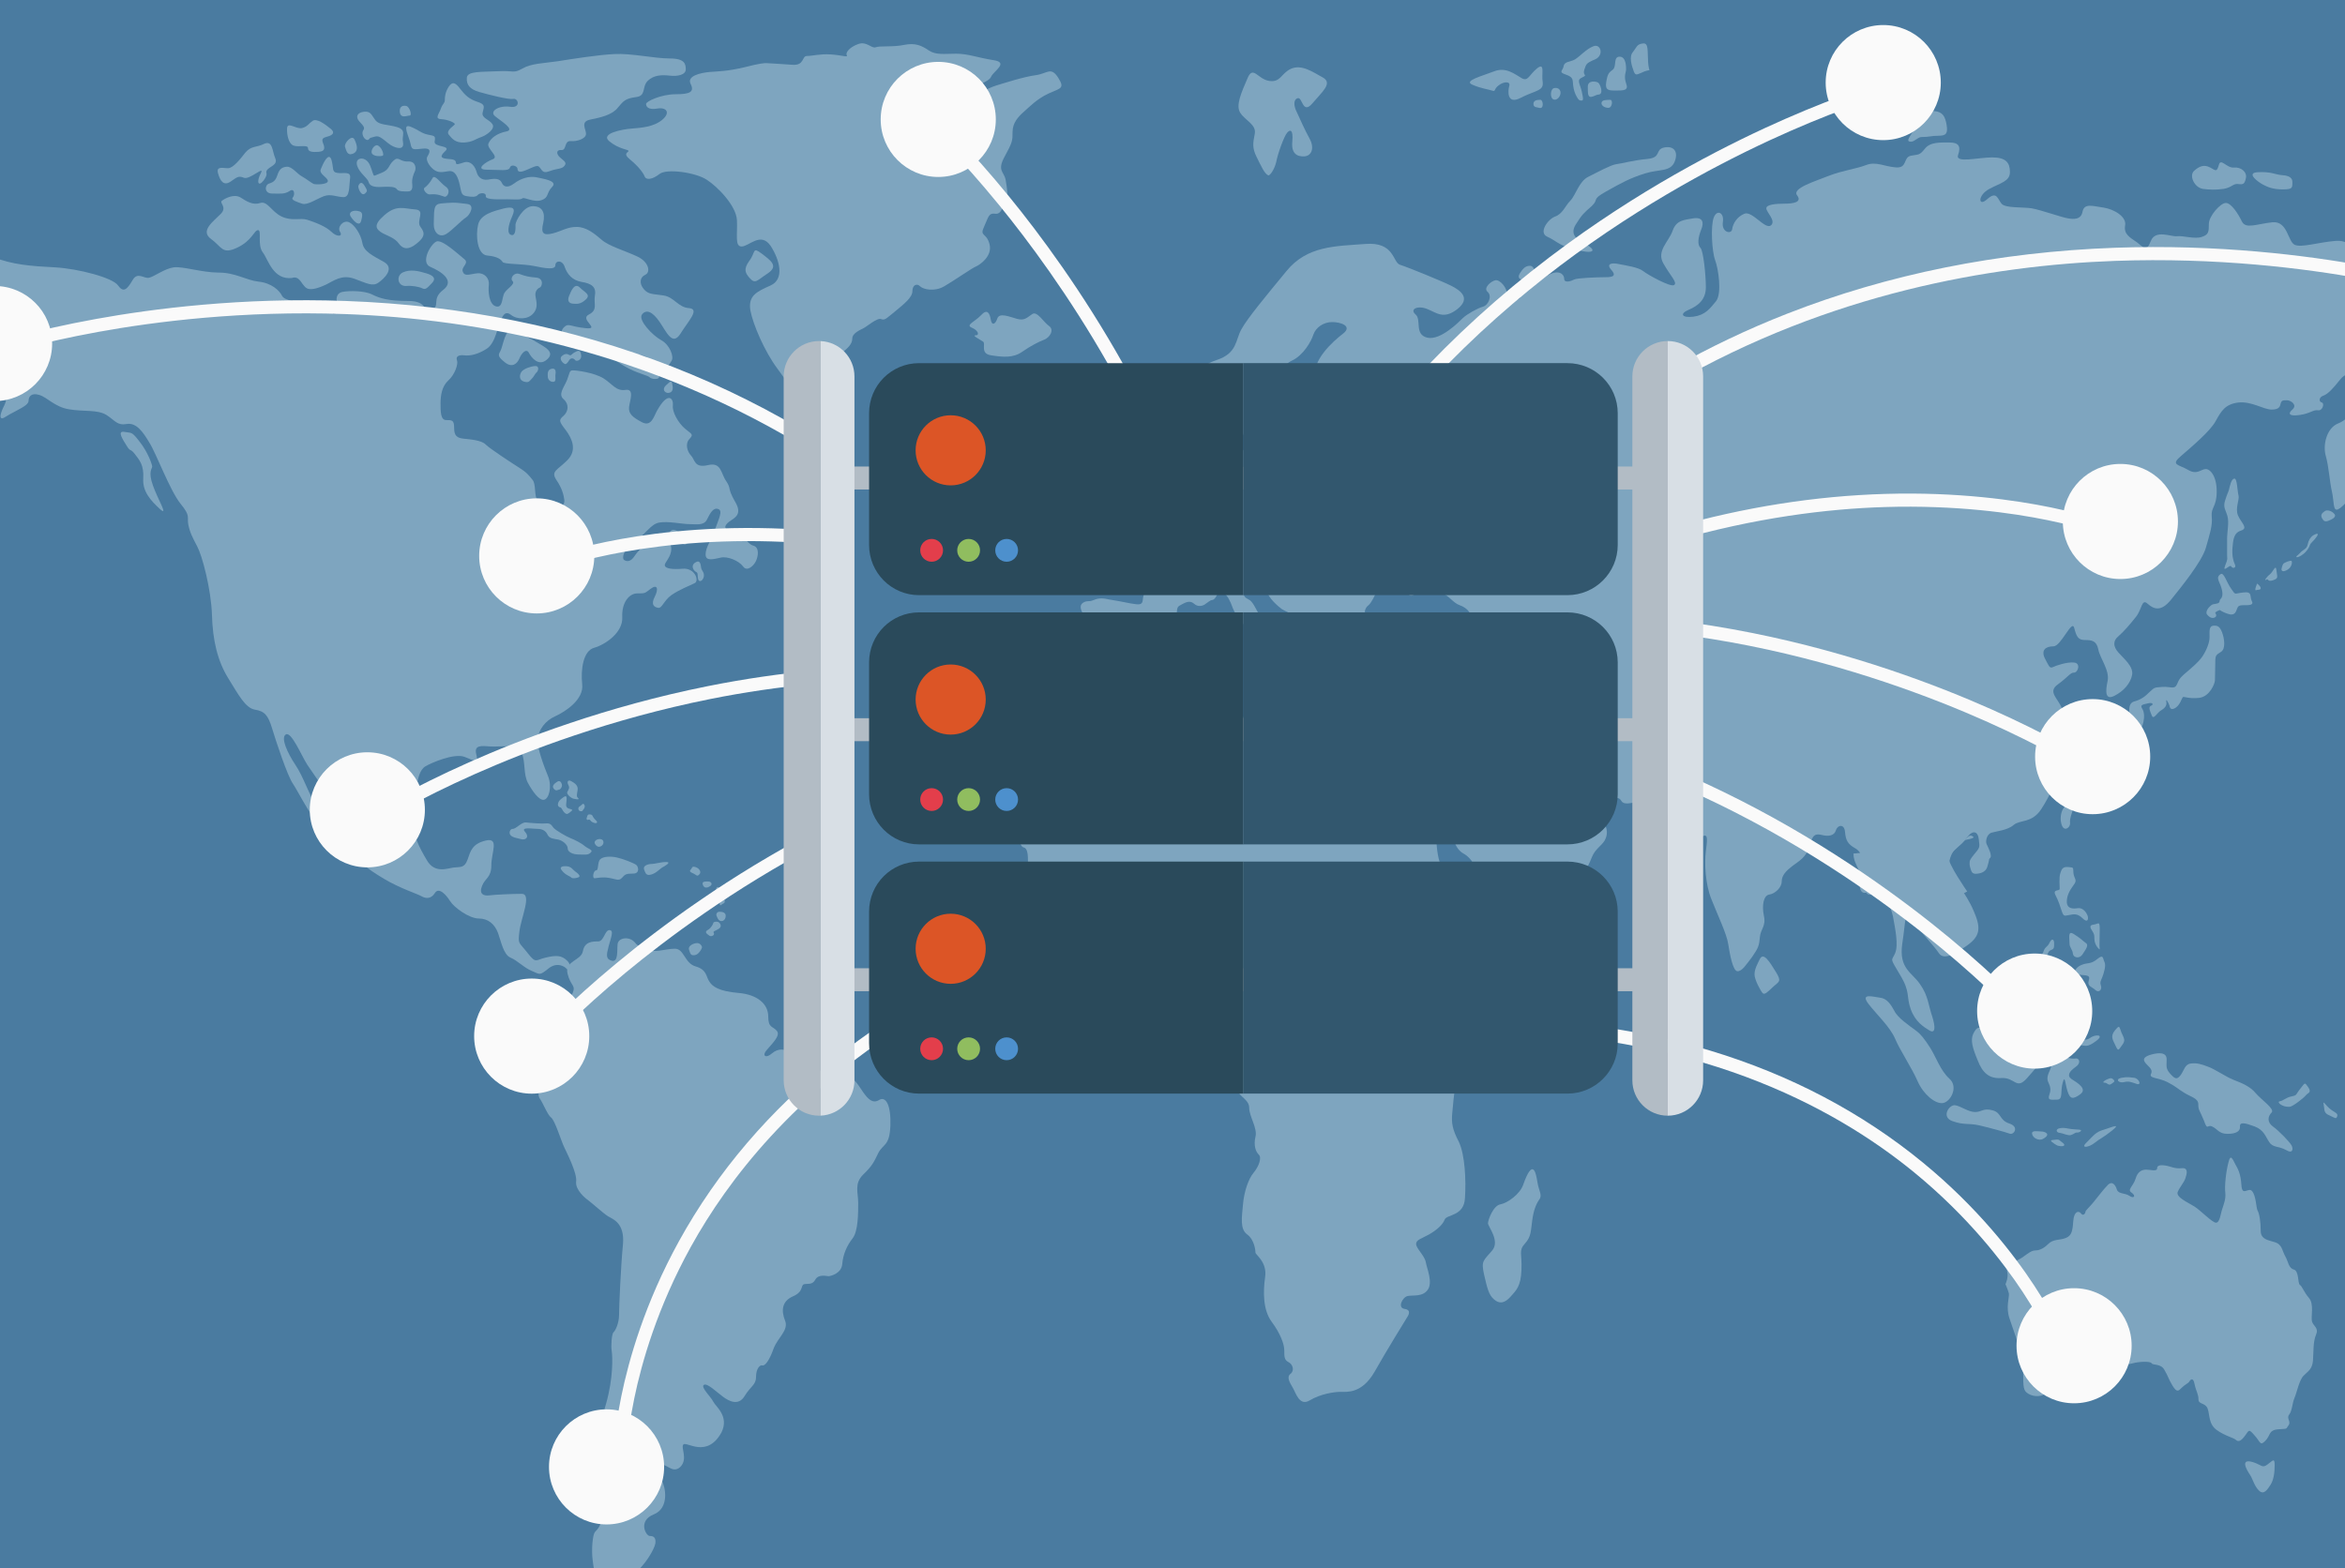 <?xml version="1.0"?>
 <!-- Generator: Adobe Illustrator 16.0.0, SVG Export Plug-In . SVG Version: 6.00 Build 0) --> <svg version="1.1" id="Layer_1" xmlns="http://www.w3.org/2000/svg" xmlns:xlink="http://www.w3.org/1999/xlink" x="0px" y="0px" width="4044.357" height="2705.458" viewBox="0 0 4044.357 2705.458" enable-background="new 0 0 4044.357 2705.458" xml:space="preserve"> <rect x="-2.86" y="-195.89" fill-rule="evenodd" clip-rule="evenodd" fill="#4A7BA0" width="4823.036" height="2963.407"></rect> <g> <g> <g> <path fill-rule="evenodd" clip-rule="evenodd" fill="#7EA5BF" d="M987.76,1712.843c-2.772,6.375-10.179,14.4-4.934,22.422 c4.934,8.02-8.021,24.063-11.412,27.143c-3.084,3.502-8.023,8.025-6.172,16.051c1.546,8.014-11.412,12.951-14.809,16.033 c-3.082,3.492-11.105,19.545-16.038,24.068c-4.94,4.932-6.174,19.539,3.391,24.063c9.565,4.934,16.044,22.613,3.087,27.561 c-12.651,4.928-14.501,19.125-9.563,25.498c4.936,6.58,12.958,27.555,19.124,32.08c6.787,4.939,17.896,41.951,22.83,51.623 c4.317,9.455,22.519,44.633,20.361,59.232c-1.544,14.391,16.658,29,20.979,32.082c4.933,3.287,25.91,22.412,33.93,27.348 c8.022,4.932,28.997,11.107,25.914,48.119c-3.701,37.029-6.786,107.773-6.786,121.967c0,14.395-6.171,27.352-9.875,30.434 c-2.774,3.5-4.317,22.627-2.774,32.08c1.544,9.875,2.774,46.689-9.562,90.086c-12.959,43.188-9.873,70.744-9.873,77.121 c0,6.166-8.018,24.061-9.563,30.229c-1.542,6.584,5.552,21.604,12.648,31.473c7.097,9.672,1.543,27.76-1.232,40.104 c-3.086,12.752-3.086,13.984-1.233,22.219c1.233,8.428-5.862,16.648-10.183,20.973c-3.701,4.313-6.478,29.406-3.701,49.969 c2.469,20.771,10.8,56.762,10.8,59.848c0,2.469,1.231,35.787,9.871,40.105c8.02,4.113,4.32,17.896,37.323,16.664 c9.565-1.445,20.979-1.445,26.225,4.313c5.556,5.35,19.743,0,30.54-3.08c11.414-2.678,7.406-9.463-6.785-12.338 c-13.884-2.678-24.989-11.109-30.542-20.984c-5.243-9.463-4.01-20.553-8.021-27.766c-4.321-6.783-18.203-20.564,1.232-34.549 c19.132-13.775,35.786-42.775,37.331-52.643c1.233-9.867-2.777-12.764-9.565-12.764c-6.786,0-20.977-26.113,6.788-37.215 c27.761-11.109,19.746-48.742,14.192-57.172c-5.554-8.229-8.641-17.898-1.855-26.117c7.409-8.438,19.438,15.006,33.628,1.225 c13.574-13.982,0-33.313,5.245-38.664c5.554-5.549,40.719,24.682,65.708-20.973c13.574-27.764-10.182-44.424-14.191-52.652 c-4.008-8.436-22.21-25.09-16.349-28.994c5.551-4.318,23.445,13.574,33.317,20.559c9.253,6.799,26.218,16.664,37.021-1.432 c11.104-17.891,19.738-19.127,19.738-33.322c0-13.98,6.79-20.768,10.801-19.537c4.627,1.65,12.646-9.459,19.434-28.994 c7.405-19.332,26.531-31.676,19.745-48.332c-6.79-17.07-5.555-33.32,13.573-41.75c19.438-8.23,12.648-19.334,19.438-20.979 c7.093-1.438,14.188,1.645,19.434-8.223c5.553-9.672,19.739-5.559,22.517-5.559c2.776,0,22.214-4.113,23.753-20.973 c1.237-16.66,8.022-31.883,17.896-44.428c9.564-12.34,9.564-42.982,9.564-60.881c0-18.09-7.097-33.311,8.328-48.736 c15.423-15.012,18.201-20.561,26.222-37.227c8.33-16.656,19.435-11.104,20.978-47.291c1.23-36.002-8.021-51.424-19.436-44.434 c-11.107,6.795-19.125-1.438-27.764-13.77c-8.328-12.756-16.658-25.102-23.757-25.102c-6.785,0-23.134,13.994-28.997,1.236 c-5.554-12.334-15.117-6.779-18.198-3.902c-2.778,2.666-9.565,5.557-9.565-12.762c0-17.885-15.115-16.656-20.975-16.656 c-5.554,0-20.671-5.541-26.225-11.102c-5.553-5.547-17.894-8.221-29.308,1.648c-10.8,9.453-17.583,3.912-9.251-5.553 c8.019-9.873,24.982-25.092,17.581-33.318c-6.788-8.432-14.807-4.318-14.807-25.084c0-20.984-18.51-37.643-51.522-40.318 c-33.623-2.883-44.729-11.107-49.973-19.537c-5.859-8.227-4.012-20.561-23.446-26.119c-19.742-5.547-19.742-30.645-36.091-30.645 c-16.657,0-41.649,9.67-43.191-1.438c-1.232-11.1-15.424,4.318-24.986-8.43c-9.565-12.34-28.998-9.465-30.542,1.643 c-1.234,11.105,1.544,31.676-9.874,29.004c-10.791-2.885-9.56-9.674-5.549-25.098c4.007-15.014,9.561-27.766,1.233-27.766 c-8.02,0-9.253,19.547-19.438,19.547c-9.253,0-23.137,0-26.22,16.658c-2.776,16.658-31.774,16.658-26.53,38.859 C984.369,1701.735,993.313,1698.856,987.76,1712.843z"></path> <path fill-rule="evenodd" clip-rule="evenodd" fill="#7EA5BF" d="M1864.5,1241.678c-8.025,10.486-14.502,31.254-7.102,34.963 c7.102,3.697,7.102,16.652-3.697,29.198c-11.106,12.956-16.66,20.364-23.756,18.507c-7.402-1.842-12.648-5.551-25.908,25.717 c-12.962,31.054-36.712,82.264-42.266,87.813c-5.248,5.554-3.705,22.211,4.007,24.063c7.101,1.847,7.101,14.6,7.101,25.704 c0,10.695,11.413,34.759-1.859,49.358c-12.953,14.813-27.452,25.916-18.195,31.057c8.947,5.551,16.349,27.766,16.349,36.814 c0,9.254,15.119,22.207,24.063,29.209c9.257,7.398,24.062,22.203,18.507,29.604c-5.554,7.199,0,18.307,8.64,25.707 c9.563,7.404,40.413,27.367,44.118,36.611c4.007,9.055,9.248,14.604,29.305,12.754c20.665-1.852,51.822-9.047,64.167-9.047 c13.26,0,24.063-3.707,31.463-9.26c7.099-5.553,14.809-18.506,33.01-16.658c18.51,1.859,29.303,7.408,31.465,18.516 c1.542,11.107,1.542,16.449,27.462,14.598c25.29-1.848,27.144,5.553,32.694,12.957c5.866,7.4,0,32.898,0,45.658 c0,12.959-20.358,24.064-9.251,38.459c11.108,14.805,31.157,38.668,31.157,47.922c0,9.25,18.51,14.395,18.51,29.205 c0,14.809,14.498,34.957,10.795,49.762c-3.392,14.402,0,25.508,5.862,31.059c5.243,5.35,0,20.154-9.254,31.264 c-8.948,10.691-16.351,32.896-18.202,54.914c-1.852,21.801-5.55,42.156,7.4,51.404c12.343,9.059,14.193,27.564,14.193,31.273 c0,3.699,20.363,16.242,16.662,41.953c-3.707,25.908-3.707,56.961,11.105,77.121c14.804,19.943,21.898,38.451,21.898,49.559 c0,10.902,0,16.455,7.094,20.158c7.402,3.699,11.11,14.393,3.707,20.361c-7.093,5.139-1.854,14.389,3.695,23.654 c5.559,9.047,11.421,33.104,29.621,21.996c18.511-11.107,41.952-14.598,53.055-14.598c10.801,0,36.716,3.49,58.618-34.752 c21.901-38.672,51.519-86.379,54.915-91.939c3.699-5.547,9.248-14.6-3.396-16.445c-12.651-1.857-3.394-20.363,5.551-22.211 c9.256-1.852,25.603,1.848,34.553-10.695c9.251-12.963-1.54-36.813-3.396-47.92c-2.152-11.105-16.66-23.648-16.66-31.059 c0-7.398,9.26-9.252,22.219-16.457c12.957-7.398,23.749-16.648,27.146-25.914c3.699-8.836,33.312-5.549,34.856-36.607 c2.161-31.252,0-75.061-10.485-97.275c-11.418-21.793-12.956-32.898-11.418-49.355c2.155-16.66,2.155-47.709,12.958-62.314 c11.106-14.816,31.465-36.607,47.511-56.973c16.965-20.148,44.419-41.947,55.221-62.313 c10.788-20.156,14.496-41.961,20.05-54.904c5.858-12.969,25.908-36.816,27.457-53.48c2.155-16.246,3.702-27.357-14.503-19.943 c-18.508,7.4-42.265,7.4-55.221,12.957c-12.34,5.551-30.849,19.943-38.559-9.26c-6.784-29.41-12.337-34.961-25.299-47.922 c-12.957-12.539-27.46-27.354-29.615-43.802c-1.538-16.658-12.953-25.913-17.893-29.203c-5.857-3.707-9.25-31.468-9.25-42.369 c0-11.106-3.703-22.213-12.957-25.497c-9.256-3.71-7.711-16.665-11.112-29.615c-3.694-12.756-5.548-32.7-14.803-41.963 c-9.255-9.25-29.002-38.656-23.755-46.065c5.551-7.398,16.354,12.958,22.211,18.515c5.24,5.34,9.255-3.699,10.799-24.064 c1.854-19.952-7.405-38.462-23.75-38.462c-16.354,0-31.473-3.699-40.418,3.706c-9.256,7.4-12.956,9.258-34.858,3.697 c-22.211-5.339-53.37-29.402-65.708-31.256c-13.267-1.855-29.927,1.854-26.225,14.807c4.014,12.752-3.702,33.108-12.646,36.816 c-9.255,3.699-9.255-16.664-22.216-18.515c-12.647-1.853-23.44-33.108-47.504-34.963c-23.449-1.849-51.213,1.855-54.601-12.544 c-4.009-14.805,1.54-18.508,6.787-18.508c5.857,0,9.253-16.457,5.857-20.154c-3.702-3.702,9.255-27.354-5.857-27.354 c-14.507,0-49.055,10.695-73.114,8.847c-24.059-1.857-57.071-6.994-75.273,16.654c-18.511,23.855-41.954,12.751-51.516,12.751 c-8.948,0-23.755,1.852-34.552,20.364C1881.465,1236.12,1872.21,1232.418,1864.5,1241.678z"></path> <path fill-rule="evenodd" clip-rule="evenodd" fill="#7EA5BF" d="M3488.403,2168.792c-7.723,5.557-29.619,13.164-26.838,23.648 c3.083,10.912-2.781,22.834-2.781,22.834s4.014,9.049,5.864,15.836c1.231,6.377-5.864,23.646,1.231,43.803 c6.168,19.746,23.45,60.672,23.45,90.088c0,28.99,0,34.135,9.248,39.477c9.26,5.566,24.372,5.566,30.854-2.459 c6.785-8.027,21.276-13.371,31.771-13.371c10.49,0,29.006,6.584,36.705-5.143c8.021-12.131,33.326-22.619,41.344-24.057 c7.716-1.236,30.231-5.35,39.485-7.82c9.259-2.674,29.616-3.906,32.08,0c2.473,4.113,16.049,0,22.211,11.719 c7.104,12.141,5.866,13.379,13.587,26.533c8.008,13.377,10.789,9.256,16.03,4.111c5.247-5.344,11.729-8.016,12.952-10.486 c1.55-2.875,6.791-9.252,9.264,3.904c2.78,13.371,6.786,17.068,6.786,26.531c0,9.258,11.726,5.354,15.733,15.842 c4.014,10.484,1.234,26.531,15.73,37.018c14.813,10.693,29.31,13.162,33.32,17.275c4.316,3.908,9.26,1.238,15.729-7.82 c7.104-9.455,5.861-11.924,16.361,0c10.48,11.729,9.25,18.518,18.503,9.059c9.256-9.059,4.932-18.514,22.521-19.752 c17.272-1.23,12.026,0,17.272-6.58c5.25-6.789-4.008-11.93,1.234-18.715c5.248-6.582,5.248-19.734,9.259-29 c4.007-9.248,8.011-30.637,15.731-38.252c8.015-8.014,14.494-10.891,16.035-25.293c1.237-14.6,0-33.113,5.251-45.047 c5.234-12.127-4.014-14.598-6.792-22.617c-2.465-8.016,4.017-30.438-5.242-40.924c-9.252-10.9-11.719-20.158-15.733-22.625 c-4.011-2.672-1.239-24.068-10.485-26.537c-9.258-2.664-9.258-13.162-14.504-22.408c-5.24-9.26-5.24-17.279-13.261-22.619 c-8.334-5.143-29.31-3.912-29.31-21.191c0-17.268-2.47-30.643-5.551-35.781c-2.477-5.35-2.477-25.096-9.252-33.111 c-6.178-8.018-17.282,10.486-18.508-10.695c-1.236-20.975-6.787-28.992-10.495-35.783c-3.707-6.582-8.023-19.742-11.718-3.705 c-4.331,15.635-7.094,42.166-5.554,52.648c1.223,10.902-2.786,20.162-5.251,28.178c-2.772,7.607-4.006,23.65-10.799,23.65 c-6.473,0-26.52-21.182-37.014-27.764c-10.486-6.787-32.704-16.043-28.997-25.303c4.003-9.244,10.796-16.035,13.264-23.643 c2.771-8.023,5.247-18.51-6.482-17.271c-12.026,1.225-18.507-2.891-25.294-4.123c-6.48-1.229-16.97-2.668-16.97,4.123 c0,6.367-12.028,2.459-18.813,2.459c-6.786,0-14.812,2.68-18.509,16.049c-4.323,13.162-14.814,18.51-6.793,23.645 c8.028,5.551,4.322,10.902-3.701,5.551c-8.326-5.551-18.512-2.67-21.591-10.686c-2.478-8.025-8.026-15.834-15.735-8.025 c-8.023,8.025-18.509,22.422-25.295,30.438c-6.479,8.02-13.263,13.369-13.263,16.049c0,2.459-4.012,7.811-7.719,2.459 c-4.008-5.139-12.026-3.701-13.258,13.375c-1.238,17.268-2.782,25.295-13.271,29.193c-10.486,4.123-20.979,1.238-30.227,10.486 c-9.258,9.264-17.276,10.908-22.523,10.908C3504.135,2157.073,3497.343,2162.212,3488.403,2168.792z"></path> <path fill-rule="evenodd" clip-rule="evenodd" fill="#7EA5BF" d="M1133.062,708.603c-5.243,9.252-9.561,28.377-25.914,19.742 c-16.345-8.637-23.442-14.81-22.21-26.122c1.232-11.103,9.875-32.083-6.17-29.615c-16.038,2.47-22.211-9.871-38.253-20.152 c-16.659-9.873-45.968-13.574-52.443-13.574c-6.17,0-5.245,3.701-9.872,16.041c-4.936,12.75-16.353,25.091-6.171,33.724 c9.873,8.639,8.33,20.98,0,28.591c-8.945,7.402-7.712,9.872,3.701,24.675c11.107,14.812,20.053,34.969,2.47,52.24 c-17.278,17.277-28.378,18.511-18.817,33.523c10.179,14.809,12.646,25.914,13.882,34.557c1.232,8.632-6.476,15.211-18.511,22.618 c-12.649,7.402-20.979-9.875-27.455-20.156c-6.478-9.873-2.467-29.612-8.948-37.019c-6.17-7.605-9.564-12.548-23.442-21.182 c-13.575-8.637-49.358-32.082-57.074-39.49c-7.091-7.813-27.455-9.049-38.252-10.28c-11.415-1.236-16.351-4.938-16.351-18.507 c0-13.578-3.391-13.578-13.879-13.578c-9.562,0-9.562-15.013-9.562-28.584c0-13.575,2.155-29.614,13.57-39.898 c11.103-9.872,17.275-28.383,14.806-34.553c-2.467-6.168,2.47-9.868,12.343-8.637c9.869,1.23,22.828-1.231,38.865-11.311 c15.735-9.872,19.744-41.952,23.45-48.125c3.701-6.581,7.4-18.921,18.508-10.283s29.616,7.815,38.256-2.467 c9.254-9.874,5.243-20.975,4.009-29.618c-1.544-8.638,3.701-13.57,7.097-15.011c4.316-1.027,8.021-16.044-5.862-17.271 c-13.883-1.237-18.508-2.472-28.692-6.173c-9.562-3.706-17.273,7.401-12.031,12.339c4.937,4.937-9.255,12.546-13.883,19.95 c-4.933,7.402-2.467,27.149-15.115,23.444c-12.033-3.702-13.265-25.915-12.033-37.225c1.236-11.107-7.71-20.978-19.739-19.746 c-12.959,1.238-21.594,6.174-24.991-2.468c-4.007-8.638,12.032-14.807,2.163-22.208c-9.873-7.818-38.563-34.963-48.124-30.028 c-10.182,4.936-27.457,36.194-10.182,43.598c17.587,7.409,43.496,23.448,22.21,39.698c-20.978,16.042-4.319,27.761-20.051,34.548 c-15.731,6.79-4.319-15.425-40.104-15.425c-35.17,0-49.049-4.525-62.315-11.107c-13.266-6.788-39.796-6.788-51.207-4.523 c-10.801,2.053-13.269,13.573-6.479,24.268c6.479,11.518-8.948,13.577-8.948,13.577s-29.002-19.953-44.114-19.953 c-15.731,0-40.414-2.262-44.729-11.104c-4.32-9.053-18.205-22.21-40.415-24.476c-21.904-2.465-39.795-15.63-68.796-15.63 c-28.995,0-62.006-11.1-77.736-9.046c-15.734,2.263-33.317,15.835-42.265,17.893c-8.945,2.256-20.05-11.108-28.69,4.318 c-9.255,15.836-15.732,22.207-24.986,9.048c-8.947-13.366-68.485-28.996-108.899-31.259 c-39.795-2.054-73.418-4.319-106.736-17.895c-33.315-13.162-78.049,0-91.006,4.732c-13.263,4.317-28.072,14.807-41.028,28.587 c-12.339,14.188-19.436,12.749-27.457,14.188c-8.944,1.237-26.838,15.426-4.626,23.856c22.211,8.227,32.083,13.779,41.955,23.652 c9.871,9.872,24.061,26.533,1.852,20.979c-22.83-5.553-31.159-13.783-46.276-11.107c-15.424,2.878-20.978,22.211-14.188,33.728 c6.787,11.105,19.744,16.657,33.315,16.657c14.19,0,41.953-13.981,41.953-2.876c0,11.102-2.773,29.409-14.804,33.726 c-12.959,3.908-32.704,11.106-49.36,20.979c-16.658,9.867,3.084,25.297,16.656,33.521c14.5,8.436,40.724,15.426,38.255,30.854 c-2.775,15.423,4.011,20.975,24.989,13.986c20.976-7.202,58.921-22.625,29.305,13.771 c-29.305,36.405-57.069,56.145-71.568,61.699c-13.574,5.554-28.997,13.988-22.212,18.308c6.786,4.318,8.638,2.669,30.538-7.2 c22.521-9.87,53.681-22.212,73.116-43.188c19.742-20.977,53.058-33.524,47.505-46.275c-5.243-12.543,12.956-35.167,18.512-37.84 c5.243-2.882,10.796-2.882,4.01,11.312c-7.095,13.985-8.329,22.212-4.01,22.212c4.01,0,6.786-3.907,23.754-12.342 c16.347-8.637,22.211-12.546,22.211-18.509c0-5.556,4.011-13.779,18.204-9.458c13.879,3.903,26.836,20.974,51.823,24.885 c24.985,4.319,48.741,0,64.472,9.871c15.119,9.869,18.204,18.308,34.864,15.422c16.659-2.667,28.072,13.99,38.865,32.083 c11.726,18.307,35.479,82.681,53.684,105.298c18.201,22.214,10.792,22.214,13.568,36.409 c2.777,13.773,7.406,22.212,15.427,37.632c8.329,15.425,23.753,72.806,25.295,117.434c1.235,44.835,9.872,80.004,27.769,109.202 c18.2,29.406,29.921,51.83,46.273,54.709c16.965,2.669,22.827,9.869,29.612,32.083c6.79,22.418,26.534,82.256,36.092,95.841 c9.565,13.981,39.801,75.683,49.668,68.895c9.255-6.79,1.235-19.125-9.867-33.116c-11.107-13.771-21.599-48.123-35.788-68.686 c-13.57-20.364-25.604-46.683-16.348-52.241c9.562-5.553,26.527,35.781,37.019,52.241c11.414,16.653,41.641,60.465,57.995,85.343 c16.347,24.684,26.224,34.354,22.21,54.916c-4.315,20.77,24.372,39.904,52.135,56.559c27.149,16.244,57.383,25.915,64.165,29.817 c7.405,4.326,16.661,5.549,23.448-5.137c6.787-11.105,19.437,2.67,26.219,13.578c6.787,11.098,33.015,30.223,49.669,30.223 c16.042,0,27.15,9.465,33.007,24.682c5.554,15.012,9.26,37.229,21.596,42.777c12.649,5.354,23.446,17.686,37.328,23.236 c13.576,5.559,12.34,8.232,27.768-4.113c14.806-12.332,28.38-3.904,31.467,0c2.467,4.113,11.104-3.904,1.231-13.77 c-9.869-9.674-19.127-9.674-37.326-5.354c-17.584,4.121-16.042,10.896-31.159-8.225c-15.119-19.541-16.659-13.988-13.882-37.021 c2.776-23.445,21.901-64.779,4.009-64.779c-17.586,0-46.888,1.436-56.454,2.674c-9.563,1.229-17.584-2.674-12.03-16.252 c5.245-13.981,16.041-13.981,16.041-35.779c0-22.011,14.191-48.126-9.564-42.58c-23.441,5.559-26.219,17.895-31.462,32.915 c-5.247,14.797-12.651,12.337-23.45,13.569c-10.793,1.228-33.006,11.105-46.58-12.336 c-13.883-23.446-24.677-44.023-20.667-63.141c4.011-19.125,1.234-38.67,2.464-57.787c1.547-19.127,5.862-35.791,15.734-41.341 c9.256-5.554,49.049-23.038,67.252-16.251c17.893,6.787,24.679,12.346,20.36-4.115c-4.316-16.654,8.329-15.011,24.679-13.778 c16.661,1.236,46.892-5.552,53.678,11.106c6.786,16.252,2.468,37.018,10.799,52.032c8.33,15.221,19.434,30.238,27.454,28.797 c8.636-1.24,14.19-22.01,7.407-39.902c-7.407-17.889-20.67-53.266-18.203-67.245c2.775-13.782,12.338-29.003,30.54-37.028 c17.892-8.225,49.358-28.993,46.272-55.112c-2.775-25.913,1.855-57.796,20.672-62.926c19.435-5.556,49.666-26.333,48.434-52.454 c-1.236-25.91,12.033-41.337,25.912-41.337c13.88,0,12.648,0,23.136-8.017c11.413-8.435,13.885,0,7.098,13.571 c-7.098,13.778-1.543,17.896,5.55,19.332c7.096,1.238,9.567-12.338,23.448-22.214c13.885-9.458,31.466-16.244,39.795-20.356 c8.331-4.322,0.307-26.532-20.67-24.881c-16.969,1.439-29.614,0-30.848-5.354c-1.236-5.557,11.101-13.774,11.101-28.999 c0-15.01-18.199-26.116-24.984-23.444c-6.478,2.882-31.466,24.683-38.251,35.78c-7.1,11.106-14.194,9.674-18.205,6.794 c-4.008-2.679-1.233-19.13,18.205-31.466c18.82-12.34,27.457-30.232,42.263-32.907c15.425-2.878,39.797,2.675,52.441,2.675 c12.341,0,24.988,2.878,30.232-8.229c5.553-11.104,10.798-20.769,19.129-17.888c8.638,2.672,1.232,16.659-5.554,35.782 c-6.785,19.129-16.043,30.232-16.043,42.574c0,12.339,13.266,8.221,25.916,5.554c12.339-2.889,31.467,5.553,38.56,15.01 c6.477,9.665,17.584,0,21.901-8.225c4.319-8.434,7.099-24.681-4.317-27.563c-11.107-2.672-19.127-24.677-35.784-25.91 c-16.041-1.44-14.809-8.227-5.554-15.425c9.566-6.787,23.754-12.339,9.566-35.376c-13.268-23.445-5.554-20.771-14.811-34.55 c-9.562-13.572-8.021-33.11-31.467-27.557c-23.754,5.553-22.214-9.458-28.994-16.252c-6.79-7.195-10.8-20.763-2.781-28.995 c8.021-8.43,2.781-8.43-8.019-17.893c-11.416-9.667-22.211-28.79-20.672-39.897 C1161.75,688.239,1152.808,673.428,1133.062,708.603z"></path> <path fill-rule="evenodd" clip-rule="evenodd" fill="#7EA5BF" d="M562.968,490.598c11.726-5.552,26.226-17.891,48.436-9.663 c21.9,8.02,31.154,13.573,41.033,6.787c9.865-6.787,28.995-24.684,9.865-35.788c-19.744-11.102-34.858-17.89-37.329-32.904 c-2.776-15.222-13.569-31.469-23.132-35.786c-9.873-4.11-20.672,8.225-15.426,16.655c5.553,8.232-5.246,9.462-14.813,0 c-9.866-9.66-28.996-16.655-41.641-20.766c-12.035-3.909-26.224,2.875-44.117-5.554c-17.585-8.226-24.37-27.355-37.017-23.448 c-12.345,4.317-23.447-2.675-33.938-9.462c-11.412-6.785-26.526,1.441-32.081,5.555c-5.246,3.907,10.18,11.107-2.777,23.445 c-12.029,12.338-35.473,28.587-16.041,42.574c18.818,13.575,18.818,27.353,45.04,15.014 c26.223-12.342,29.001-30.235,36.094-30.235c6.786,0-1.85,25.916,8.329,38.667c9.255,12.34,17.585,47.713,50.285,43.805 c11.105-4.114,15.732,8.228,19.742,12.339C527.185,496.152,531.194,505.608,562.968,490.598z"></path> <path fill-rule="evenodd" clip-rule="evenodd" fill="#7EA5BF" d="M700.867,493.272c9.253-0.822,21.591,1.236,27.452,4.116 c5.553,2.674,8.021,0,16.043-8.434c8.329-8.02,4.011-13.575-9.257-17.485c-14.188-4.315-27.453-7.195-40.101-1.643 C682.662,475.38,685.438,494.508,700.867,493.272z"></path> <path fill-rule="evenodd" clip-rule="evenodd" fill="#7EA5BF" d="M660.452,402.576c6.478,3.497,20.979,8.02,27.456,17.689 c7.097,9.87,16.966,11.104,30.539,0c13.574-10.904,15.425-17.689,6.788-28.796c-8.327-10.692,9.87-28.995-9.562-30.231 c-19.435-1.438-31.776-8.227-52.445,9.667C642.558,388.795,648.421,395.583,660.452,402.576z"></path> <path fill-rule="evenodd" clip-rule="evenodd" fill="#7EA5BF" d="M862.824,605.973c4.934-8.428,8.021-41.338,22.208-35.784 c13.576,5.554,32.701,15.015,46.277,23.448c14.191,8.227,24.984,16.246,11.105,27.35c-13.573,11.107-25.914-3.907-30.235-12.337 c-4.315-8.23-12.339,0-16.348,9.665c-4.012,9.459-12.648,16.655-24.987,6.788C858.81,615.436,858.81,612.761,862.824,605.973z"></path> <path fill-rule="evenodd" clip-rule="evenodd" fill="#7EA5BF" d="M1007.196,590.757c5.864-4.317,17.586-3.909,29.001,8.434 c10.798,12.336,30.23,27.35,49.052,37.015c19.432,9.464,31.771,11.107,35.78,15.016c4.013,4.111,23.449,4.111,12.647-6.787 c-11.413-11.107-34.549-23.447-31.461-30.237c2.465-6.989,30.227,10.905,38.25,17.897c8.021,6.787,13.572-2.675,17.894-9.874 c4.319-6.785-3.089-27.354-17.894-35.373c-15.424-8.433-40.105-34.549-33.318-44.217c7.099-9.462,17.895-5.553,30.234,12.336 c12.336,17.895,22.209,42.578,36.093,20.775c13.574-22.004,34.243-42.574,14.807-44.221 c-18.817-1.231-25.603-19.125-43.803-21.801c-17.586-2.876-26.227-1.227-34.245-11.103c-8.018-9.664-6.786-20.36,2.774-24.678 c9.256-4.114,6.481-22.006-13.88-31.465c-20.36-9.666-49.357-17.893-61.697-29c-12.648-10.9-26.531-22.008-42.884-22.008 c-16.348,0-24.677,6.788-41.027,11.107c-16.658,4.114-20.978,0-16.658-17.888c4.012-17.898-1.543-29.002-17.892-29.002 c-16.661,0-29.926,26.323-29.926,31.876c0,5.143,0.923,19.128-6.789,17.892c-8.632-1.645-5.856-16.657,0.929-31.873 c6.783-15.016,1.849-17.895-15.114-13.781c-16.353,4.317-39.489,9.871-43.5,27.762c-4.316,17.892-1.85,52.035,16.041,53.271 c18.199,1.643,23.753,7.196,26.225,11.102c2.777,4.112,33.006,2.879,53.368,6.788c20.67,4.315,37.635,7.194,37.635-1.235 c0-8.227,12.032-9.459,16.043,2.876c4.318,12.343,12.646,23.038,28.995,25.915c16.661,2.676,25.914,8.229,23.139,23.442 c-2.466,15.017,5.552,24.68-10.487,32.91c-16.97,8.431,21.903,26.325-5.862,23.443c-27.146-2.671-28.996-9.458-37.021-1.439 c-8.328,8.228-1.54,16.661,4.323,24.885C982.519,597.545,991.771,601.864,1007.196,590.757z"></path> <path fill-rule="evenodd" clip-rule="evenodd" fill="#7EA5BF" d="M748.373,375.224c0,10.075-1.235,14.806,1.542,21.798 c2.776,6.786,9.875,12.339,19.437,6.786c9.56-5.551,27.453-24.674,34.243-28.583c6.783-4.32,16.658-22.214,1.54-23.446 c-15.119-1.647-18.2-2.886-34.239-1.647C753.925,351.778,748.373,348.893,748.373,375.224z"></path> <path fill-rule="evenodd" clip-rule="evenodd" fill="#7EA5BF" d="M1340.984,636.206c12.341,16.25,27.456,41.34,38.255,41.34 c11.413,0,24.988-4.319,29,6.786c4.315,11.104,12.646,30.233,21.899,0c9.563-30.232,16.965-37.019,15.117-51.005 c-1.233-13.574,0-19.129,8.639-26.118c8.021-6.789,16.039-13.572,16.039-23.242c0-9.458,14.193-15.011,19.438-17.893 c5.553-2.671,23.754-18.509,30.23-15.632c6.786,2.675,9.569-1.642,24.991-13.982c14.805-12.339,28.993-23.441,28.993-34.139 c0-11.106,8.026-13.985,13.271-8.431c5.86,5.553,24.982,9.665,41.643,0c16.353-9.458,47.813-31.466,54.604-34.14 c6.787-2.878,28.996-17.891,23.442-38.667c-5.241-20.563-17.581-12.337-9.253-30.23c8.021-17.895,8.021-23.447,18.818-22.212 c11.413,1.646,12.34-12.339,18.203-19.127c5.244-6.783,2.467-26.12,0-39.69c-2.78-13.987-15.119-15.221-1.544-39.901 c13.576-24.884,13.576-27.354,13.576-42.572c0-15.423,9.871-26.119,19.431-34.549c9.564-8.226,21.903-21.802,42.573-31.469 c20.669-9.459,28.689-8.226,16.66-27.353c-12.651-19.534-18.205-7.197-38.563-4.315c-20.67,2.673-54.913,13.78-68.485,17.891 c-13.883,4.318-36.095,16.659-45.658,21.802c-9.87,5.553-16.658-2.471-4.011-12.341c12.03-9.46,37.021-15.014,41.029-24.678 c4.012-9.46,31.471-24.682,4.012-28.586c-27.455-4.321-43.498-11.108-64.473-11.108c-20.362,0-34.243,2.673-46.896-5.553 c-12.334-8.431-23.131-13.573-42.568-9.665c-18.815,4.112-42.265,1.234-49.05,4.112c-7.402,2.675-15.424-10.902-30.229-5.553 c-15.429,5.553-22.214,15.014-19.745,19.331c2.775,4.114-7.716,0-27.46-1.439c-19.123-1.233-31.463,2.675-41.026,2.675 c-9.566,0-4.013,16.658-24.989,15.216c-20.669-1.232-40.718-2.878-45.038-2.878c-4.317,0-9.873,0-38.256,7.198 c-28.995,6.789-42.878,6.789-59.228,8.024c-16.658,1.438-40.103,6.992-33.317,20.563c7.096,13.985-1.233,17.89-25.914,17.89 c-24.679,0-50.898,12.343-50.898,16.661c0,4.112,2.774,10.901,19.431,8.02c16.041-2.673,23.137,7.197,8.33,19.537 c-15.114,12.343-35.785,13.576-52.749,15.013c-16.042,1.235-54.913,8.433-38.254,22.008 c16.658,13.778,33.007,13.778,33.007,16.66c0,2.468-10.795,3.903,2.777,14.808c13.572,11.106,22.212,22.207,24.988,28.999 c2.47,6.783,13.266,5.552,25.605-4.116c12.336-9.872,62.315-2.676,81.133,9.668c19.435,12.337,51.208,45.243,52.445,69.922 c1.232,24.682-4.012,45.452,8.019,45.452c12.647,0,33.008-25.914,49.979-1.233c16.037,24.678,24.367,57.584,0,68.485 c-24.994,11.105-38.563,17.893-34.862,42.777C1298.718,559.907,1318.774,606.593,1340.984,636.206z"></path> <path fill-rule="evenodd" clip-rule="evenodd" fill="#7EA5BF" d="M2251.347,798.061c-6.168,10.906-13.266,15.837-19.746,12.752 c-6.475-2.878-7.711-1.847-21.287,2.058c-14.188,3.702-23.13,7.812-28.685,9.666c-5.867,2.058-11.419-2.884-16.971-4.729 c-5.24-2.06-10.177-4.937-17.276,2.875c-7.711,7.613-7.711,5.76-12.346,1.854c-4.619-3.703-11.098-4.729-16.033-16.658 c-4.318-11.725,6.788-30.233,6.788-38.873c0-9.049,3.083-21.589,3.704-28.38c0.922-7.199-5.557-4.111-12.039,2.675 c-6.785,6.784-26.836,9.873-23.128,29.41c3.392,19.744,11.107,29.204,11.107,41.338c0,11.718,0.917,23.443-5.557,22.211 c-6.479-1.029-28.695,4.936-37.026,8.844c-8.635,4.11-12.335,6.787-16.037,19.54c-3.394,12.954-4.624,9.871-12.645,11.926 c-8.638,1.851-26.225,6.785-28.075,17.686c-1.853,10.488-6.166,7.611-15.117,16.66c-8.017,8.637-9.256,6.782-15.735,5.55 c-6.476-1.027-9.871,3.912-8.021,11.933c1.545,7.816-1.23,3.701-11.104,4.936c-10.491,1.025-19.741,2.881-28.069,2.881 c-8.329,0-5.556,13.57,4.934,16.658c10.178,2.668,19.436,11.717,22.212,20.568c2.777,8.636,5.555,7.81,10.178,11.717 c4.63,3.705,12.651,15.428,11.108,27.147c-1.853,12.135-4.94,15.84-5.555,24.682c-0.924,8.64-5.554,8.64-20.669,5.963 c-14.498-3.087-26.527-4.936-37.021-6.785c-10.176-2.267-17.273-3.082-26.84,0.822c-9.251,4.112-11.106,0-18.814,4.938 c-7.093,4.93-2.779,13.572,0.925,20.36c4.01,6.788,1.237,19.741,2.774,26.528c2.467,6.789-3.699,22.625-6.479,31.467 c-2.774,8.638,4.941,18.507,2.779,27.144c-1.541,9.052,2.162,15.841,9.563,15.841c7.405,0,24.371-1.853,28.071,6.785 c3.699,8.846,10.181,8.846,17.276,4.94c7.71-4.121,26.843,6.783,32.701-4.94c5.555-11.724,19.434-16.654,22.829-26.322 c3.699-9.869,16.353-11.718,10.178-20.571c-5.239-9.05-0.31-14.798,4.935-20.771c5.553-5.754,14.811-16.241,23.138-21.181 c8.33-4.936,12.028-6.168,12.954-19.748c1.237-13.57,1.237-12.748,10.496-17.683c9.248-4.938,14.494-4.938,20.046,0 c5.556,4.935,12.956,4.113,17.895,1.023c4.319-2.872,9.877-7.81,12.956-7.81c2.78,0,6.169-3.904,8.328-8.842 c1.543-4.936,7.404-5.961,12.959-1.854c5.246,3.912,9.257,10.696,14.504,25.296c6.165,14.806,17.887,27.357,22.52,31.469 c4.626,3.905,13.874,3.087,21.279,9.869c7.716,6.787,21.598,26.117,23.451,28.383c1.539,1.849,1.539,12.551-1.24,20.354 c-2.773,8.026-4.316,17.489,3.705,9.883c8.327-7.817,6.789-12.758,8.327-14.606c2.158-2.059,8.333-11.107,2.158-14.808 c-6.472-3.904-6.472-10.693-3.696-15.633c2.463-4.934,8.016-2.881,11.72-1.021c4.016,1.849,8.331,7.811,10.491,4.93 c1.543-3.081-3.09-9.869-7.715-12.545c-4.625-3.088-12.958-9.048-16.353-11.718c-3.697-3.087,0-9.049-11.411-9.875 c-10.798-1.233-15.733-10.898-19.438-16.659c-3.696-5.964-9.864-20.774-16.653-23.445c-6.175-3.082-11.105-6.788-7.407-16.66 c4.008-9.869,0-11.726,8.332-16.661c8.323-4.933,11.411-1.03,10.177,7.612c-0.923,9.049,16.971-3.704,19.747,9.873 c2.778,13.569,20.973,28.379,26.525,32.494c5.555,3.701,21.597,9.461,26.226,14.395c4.624,4.933,16.964,10.899,9.257,21.595 c-7.716,10.898,2.153,16.664,8.328,27.554c6.779,10.703,12.957,26.128,12.957,37.028c0,10.686,6.477,19.745,14.805,15.624 c8.639-3.904,31.472-9.869,25.92-21.595c-5.556-11.725-12.963-17.472-17.281-27.347c-4.937-9.671-1.852-18.513,5.247-13.579 c7.704,4.94,2.774-15.836,19.741-13.573c16.35,1.849,14.496,15.017,27.146,7.612c12.343-7.406,32.083-9.465,22.834-16.657 c-9.259-6.786-15.737-12.96-12.036-22.424c4.32-9.659-66.016-223.342-66.016-223.342L2251.347,798.061z"></path> <path fill-rule="evenodd" clip-rule="evenodd" fill="#7EA5BF" d="M2353.146,1062.749c0-8.017,1.544-14.809,7.094-18.718 c4.939-4.108,10.492-16.042,14.813-25.296c4.008-9.252,12.027-5.345,16.039-18.51c4.011-13.572,5.246-22.824,16.967-18.921 c12.031,4.116,18.508,14.81,14.492,22.833c-3.694,7.813,0,14.598,6.795,21.39c6.784,6.369,14.807-4.117,22.831-13.576 c8.016-9.257,11.721-17.279,2.459-18.508c-9.248-1.234,4.321-16.042,16.046-16.042c12.34,0,20.363,11.926,11.104,21.183 c-9.864,9.66-6.78,22.826,5.243,25.295c12.035,2.878,18.514,16.043,30.544,20.151c11.718,3.909,25.299,16.043,15.731,27.972 c-9.255,12.139-14.495,8.021-34.24,6.788c-20.366-1.237-38.872-16.041-58.919-16.041c-20.056,0-24.063,8.02-32.087,14.804 c-7.712,6.588-18.512-2.677-31.774,10.497c-13.573,13.367-17.271,20.147-25.294,21.386c-8.024,1.438-24.372,17.48-12.343,33.527 c12.343,15.831,30.851,23.845,37.637,30.635s13.263-6.79,30.539-2.88c17.282,4.119,18.515,12.14,34.554,2.88 c16.349-9.247,25.604-9.247,17.58,0c-8.331,9.26-5.554,27.972-5.554,41.341c0,13.162-9.251,27.978-12.026,40.1 c-2.776,11.931,4.011,17.285,8.332,29.209c3.694,12.137-4.321,38.876,2.468,49.361c6.78,10.896,13.565,26.938,19.745,40.1 c6.776,13.364,24.367,20.154,28.378,45.452c4.005,25.298,9.25,45.252,23.75,53.263c14.808,8.021,21.903,24.065,24.374,40.104 c2.469,16.05,0,44.217,8.017,56.153c8.02,12.129-1.227,27.752,20.058,23.846c21.289-4.111,51.824-18.504,73.109-34.543 c21.591-16.041,58.613-45.456,72.187-49.359c13.572-4.118,18.515-17.28,24.062-30.85c5.554-13.362,16.039-18.513,21.594-27.771 c5.246-9.66,6.485-20.148-4.01-36.187c-10.793-16.044-28.073-13.17-29.925-25.302c-1.231-11.931-9.246-26.736-15.727-19.947 c-6.792,6.373-16.046,26.527-29.311,27.769c-13.263,1.437-20.358,1.437-20.358-18.52c0-20.152-1.236-22.828-11.723-25.291 c-10.484-2.886-22.829-16.042-28.074-29.403c-5.552-13.575-10.798-21.605,2.467-32.092c13.886-10.693,16.35,6.583,20.052,16.041 c4.314,9.258,23.141,22.622,27.148,33.318c4.009,10.898,17.272,21.389,34.239,17.274c17.588-3.911,32.393-3.911,34.863,5.352 c2.469,9.452,8.019,19.944,24.368,16.035c15.737-4.11,20.982-4.11,24.992,2.679c4.012,6.785,14.496,4.111,28.382,1.23 c12.954-2.464,10.179,6.788,26.528,0c16.041-6.376,20.053,1.648,22.829,14.813c2.471,13.363,6.476,17.265,14.496,17.265 c7.717,0,2.473,9.26,4.01,18.928c1.235,9.259,6.485,22.421,18.513,22.421c12.339,0,18.505-11.929,26.531-14.4 c8.021-2.876,6.786,6.377,4.314,26.534c-2.47,19.948-1.233,56.149,9.565,82.677c10.488,26.73,26.527,60.051,28.998,77.322 c2.775,17.691,8.02,46.889,16.044,46.889c8.016,0,14.5-10.691,25.602-25.293c10.182-14.803,11.726-18.715,12.961-33.523 c1.231-14.602,11.104-18.508,6.786-37.428c-3.706-18.504,0-34.549,9.254-35.984c9.563-1.238,21.594-11.729,21.594-22.627 c0-10.695,8.02-18.722,18.514-26.733c10.49-8.026,24.058-14.606,29.61-34.558c4.935-20.151,10.491-21.387,20.978-18.918 c11.109,2.881,21.594,1.643,24.373-8.018c2.777-9.262,14.494-11.934,15.73,2.871c1.231,14.807,5.244,21.189,17.274,27.977 c12.344,6.582,16.047,24.056,16.047,36.199c0,11.717-3.703,45.243,9.867,43.807c13.269-1.238,18.514-32.09,27.761-21.401 c9.263,10.908,8.024,36.204,12.033,46.901c4.013,10.484,49.053-16.049,49.053-16.049l73.42-11.924l5.244-2.881 c0,0-34.236-49.358-31.781-58.614c2.781-9.457,22.524-21.189,31.781-34.755c9.56-13.374,18.816-10.492,20.053,3.905 c1.856,14.811,1.856,13.367-9.251,26.941c-10.802,13.164-6.798,14.398,1.847,21.184c7.404,6.787,20.982-11.934,26.53-16.045 c4.931-3.905-3.093-18.713-5.548-24.057c-2.468-5.152,0-17.276,8.33-19.948c8.01-2.473,27.756-4.112,38.25-13.374 c10.793-9.247,31.159-2.672,47.195-26.728c16.046-23.868,29.309-58.62,38.256-66.643c9.259-8.024,16.04-36.191,16.04-52.229 c0-15.634-12.032-38.465-18.506-55.739c-6.481-17.278-25.3-28.176-6.481-41.34c18.206-13.37,20.978-20.155,27.766-20.155 c6.483,0,12.023-16.047,0-17.27c-12.027-1.444-31.771,5.341-37.016,8.017c-5.566,2.469-6.791-2.676-13.883-16.043 c-6.176-13.578,1.849-19.952,15.109-19.952c13.275,0,31.782-46.891,35.789-32.081c4.012,14.805,6.483,21.18,18.51,21.18 c12.033,0,20.053,1.239,23.136,16.044c2.474,14.808,20.052,36.195,16.044,54.708c-4.008,18.715-4.008,33.521,11.719,25.5 c16.045-8.026,27.768-21.595,30.542-35.986c2.778-14.808-14.497-28.176-23.75-38.878c-9.259-10.487-9.259-20.149,0-27.763 c9.253-8.018,19.743-20.156,30.53-33.727c10.5-13.161,9.568-32.086,20.056-22.417c10.491,9.256,22.834,14.398,40.106-6.787 c17.271-21.388,53.067-65.397,60.157-89.46c6.788-24.066,12.027-38.666,10.183-54.706c-1.236-16.043,8.633-16.043,8.633-42.782 c0-26.529-11.106-38.666-18.815-38.666c-8.331,0-15.111,10.908-30.854,1.239c-16.038-9.258-30.538-8.021-12.032-23.65 c18.513-16.043,50.595-42.983,59.856-60.262c9.562-17.275,16.341-29.205,38.863-32.083c22.835-2.672,43.802,12.137,57.685,12.137 c13.273,0,14.506-5.351,15.745-10.901c1.539-5.142,4.004-5.142,10.796-5.142c6.474,0,18.502,8.02,9.256,16.043 c-9.256,8.021-4.02,11.923,13.265,9.254c17.274-2.468,22.82-9.254,30.847-8.023c8.022,1.44,11.725-12.133,6.784-13.368 c-5.554-1.235-5.554-9.256,2.778-11.927c8.018-2.878,17.273-13.369,27.766-26.528c10.487-13.577,18.508-10.903,22.52-8.023 c4.011,2.469,28.378-8.018,21.289,3.907c-6.484,11.724-0.932,21.391,9.558,13.37c10.49-8.022,8.015,8.021-10.489,24.063 c-19.133,16.041-25.607,33.315-45.654,41.336c-19.742,8.02-26.528,37.224-20.981,56.147c5.239,18.508,6.482,43.806,10.485,61.077 c4.014,17.483,1.549,34.761,10.496,30.852c9.255-4.112,26.521-25.298,28.066-34.548c1.241-9.667,16.352-6.792,17.588-20.156 c0.932-13.574,17.276-10.697,16.038-27.973c-1.847-17.276,1.238-29.408,14.188-30.848c13.89-1.232,4.323-20.157,1.859-38.666 c-2.779-18.715,9.248-35.989,23.746-42.776c14.502-6.583,25.612-4.111,33.635-10.487c8.021-6.785,19.732-8.021,26.527-1.234 c6.789,6.374,14.805,9.255,25.297-5.551c10.492-14.605,37.327-17.278,49.051-29.413c12.036-11.927,29.918-14.808,43.189-11.927 c13.257,2.671,19.741-12.135,10.488-25.297c-9.26-13.366-18.509-20.156-5.256-24.063c13.281-4.116,30.554-6.787,24.996-20.153 c-5.243-13.162,9.566-17.277,15.122-6.789c4.93,10.904,12.953,4.317,22.822,4.317c9.263,0,17.272,19.745,30.54,25.297 c13.266,5.349,23.756-1.438,26.539-9.458c2.459-8.018-1.547-14.602,13.268-17.278c14.807-2.878,20.351-12.132,12.331-22.622 c-8.327-10.696-24.377-17.48-36.403-16.038c-11.715,1.231-24.982-2.676-35.777-11.931c-10.497-9.256-52.449-25.299-64.174-32.087 c-11.729-6.785-34.543-16.041-53.676-18.917c-18.508-2.47-41.027-9.251-49.052-3.907c-7.711,5.554-7.711,8.018-6.474,17.479 c1.23,9.255-2.789,21.389-12.035,18.511c-9.571-2.674-18.821-25.296-36.404-26.531c-17.274-1.442-51.824-9.46-68.172,1.235 c-15.424,10.901-21.283,14.805-25.299,1.232c-4.015-13.163-16.049-45.247-46.266-42.569 c-30.855,2.465-59.236,12.129-70.961,6.784c-12.03-5.553-12.03-41.542-38.568-38.871c-27.141,2.882-45.646,12.135-52.437-1.232 c-6.482-13.575-18.51-32.085-27.771-32.085c-9.25,0-29.3,22.621-29.3,36.199c0,13.16,0,18.509-12.336,22.417 c-12.042,4.111-32.085-2.467-42.583-1.233c-10.484,1.233-37.014-11.93-45.035,8.021c-8.019,20.153-11.104,12.129-24.061,2.465 c-13.57-9.254-22.828-14.397-20.365-29.205c2.78-14.602-18.508-27.761-37.018-30.645c-19.131-2.672-33.313-8.02-36.396,6.79 c-2.479,14.602-16.043,13.364-25.308,11.721c-9.247-1.234-46.27-14.395-62.306-17.276c-16.048-2.466-45.657,0-52.137-8.02 c-6.785-8.024-8.022-22.418-24.37-8.024c-16.047,14.81-17.278-6.372,3.082-17.273c19.748-10.691,35.789-13.164,35.789-29.2 c0-16.043-6.791-25.297-30.548-25.297c-24.37,0-64.164,10.489-58.916-4.112c5.241-14.811,1.23-21.598-14.493-21.598 c-16.049,0-33.627-1.232-42.888,10.904c-9.563,11.923-10.804,9.253-24.063,11.923c-13.577,2.883-5.554,21.394-25.291,20.156 c-19.747-1.231-34.553-10.899-51.831-4.113c-17.587,6.788-40.408,9.257-64.167,18.509c-24.065,9.665-64.166,21.595-54.911,33.729 c9.25,11.923-6.788,14.396-21.283,14.396c-14.506,0-31.777,1.237-31.777,8.02c0,6.789,17.271,21.391,8.022,29.41 c-9.876,8.021-32.088-25.295-45.665-20.154c-13.569,5.552-20.049,17.689-21.28,26.942c-1.543,9.256-18.511,5.144-16.041-12.135 c2.775-17.274-10.492-22.414-15.733-8.021c-5.555,14.812-3.084,58.617,2.465,73.423c5.554,14.807,12.035,57.38,1.539,70.747 c-10.791,13.163-18.814,24.064-39.174,26.737c-20.057,2.467-24.059-5.14-8.02-11.933c16.036-6.783,29.612-17.272,29.612-38.867 c0-21.388-4.314-62.724-9.247-67.87c-5.553-5.345-4.329-17.272,0.922-30.848c5.855-13.368,2.777-22.623-13.268-20.155 c-16.045,2.881-29.303,2.881-35.785,21.595c-6.477,18.51-28.066,34.554-16.039,55.938c12.028,21.594,25.294,33.527,18.504,37.638 c-6.476,3.702-45.038-17.687-53.06-24.06c-8.333-6.788-29.607-9.669-41.641-12.136c-11.723-2.677-23.756-1.442-12.961,10.487 c10.489,12.135-2.775,12.135-13.881,12.135c-10.49,0-45.347,1.235-50.594,3.909c-5.239,2.878-17.274,6.787-17.274-1.233 c0-8.023-10.49-18.718-33.316-2.676c-22.829,16.041-42.878,29.206-42.878,34.76c0,5.342-23.751,8.02-22.518-3.913 c1.231-12.134-12.04-26.938-19.749-25.704c-8.018,1.644-21.597,13.57-13.572,20.153c8.021,6.788,1.54,22.825-8.024,25.501 c-9.251,2.466-28.384,13.371-34.858,19.744c-6.783,6.789-38.562,38.869-61.081,33.729c-23.135-5.554-9.559-30.852-20.358-40.103 c-10.801-9.259,4.011-16.047,20.358-9.259c16.044,6.377,28.07,18.51,51.829,0c23.753-18.918,5.245-32.081-10.487-40.103 c-16.048-8.02-74.968-32.081-88.231-36.194c-13.264-3.912-9.252-40.106-60.156-35.994c-50.598,3.909-100.259,2.677-136.04,46.895 c-36.095,43.803-66.952,81.028-77.438,99.951c-10.795,18.716-6.783,41.339-42.564,53.263 c-36.41,12.135-40.415,30.849-40.415,57.379c0,26.943-2.475,60.258,23.139,56.147c25.29-3.908,39.793-17.483,43.799-29.204 c4.011-12.138,17.281,3.906,14.501,19.948c-2.467,15.839,10.801,34.557,12.027,43.806c1.858,9.259,4.014,33.319,14.815,29.414 c11.106-4.114,13.572-13.371,24.37-25.302c10.486-12.131,24.984-10.489,21.282-33.311c-4.01-22.834,2.469-26.534,9.257-29.412 c6.473-2.677,27.766-19.951,11.724-29.204c-15.735-9.671-17.278-22.83-18.512-29.412c-1.233-6.787-6.479-19.95,13.261-29.615 c20.058-9.254,33.625-33.316,37.331-45.245c4.319-12.131,17.276-21.387,32.394-21.387c14.494,0,35.785,6.785,18.51,20.153 c-17.275,13.162-54.609,46.478-47.813,77.327c6.162,30.644,3.697,53.474,25.293,38.665 c20.977-14.604,41.026-17.276,57.381-20.158c16.04-2.465,28.994,6.789,28.994,12.137c0,5.555-19.745,18.714-40.104,17.479 c-19.739-1.438-38.253-8.021-38.253,6.583c0,14.808,12.959,14.808,9.257,32.089c-4.015,17.271-22.52,21.18-24.063,9.25 c-1.234-11.721,6.789-30.647-4.318-27.762c-10.488,2.469-10.488,25.298-17.276,35.783c-6.787,10.694-9.257,22.831-0.925,29.617 c7.713,6.372-7.091,3.701-15.113,14.393c-8.018,10.903,68.177,224.382,68.177,224.382L2353.146,1062.749z"></path> <path fill-rule="evenodd" clip-rule="evenodd" fill="#7EA5BF" d="M884.107,1429.856c6.478,0,15.119-11.934,23.139-11.106 c8.021,1.024,28.999,2.468,34.857,1.644c6.48-0.619,8.952,2.466,12.031,6.991c3.703,4.942,23.446,16.045,29.925,18.517 c6.476,2.463,18.816,8.637,24.37,13.568c5.862,4.943,15.426,6.58,10.489,11.104c-4.627,4.947-10.489,3.493-20.361,3.493 c-10.486,0-19.433-4.106-19.433-10.484c0-6.584-8.948-13.578-16.042-15.219c-7.097-1.441-15.116-1.441-18.507-8.02 c-2.777-6.378-8.331-10.488-17.278-10.488c-8.948,0-29.926-3.915-21.902,4.938c8.022,8.635,1.851,15.21-6.787,12.752 c-9.254-2.472-13.576-2.472-17.895-6.584C877.013,1437.256,879.481,1429.856,884.107,1429.856z"></path> <path fill-rule="evenodd" clip-rule="evenodd" fill="#7EA5BF" d="M1028.172,1501.422c4.632,0,1.854-14.391,7.097-19.131 c4.629-4.926,18.201-5.55,28.69-3.078c10.489,2.264,29.306,9.67,33.316,12.752c4.012,3.078,6.481,15.017-5.242,15.017 c-12.032,0-13.878,1.028-19.432,7.4c-5.558,6.171-11.11,1.646-22.521,0c-10.801-1.854-18.204,0-24.066,0.619 C1020.771,1516.028,1023.238,1501.422,1028.172,1501.422z"></path> <path fill-rule="evenodd" clip-rule="evenodd" fill="#7EA5BF" d="M981.283,1495.043c-5.244-1.643-19.126-1.643-12.34,6.379 c5.861,8.025,13.575,9.668,16.044,12.134c1.85,2.472,8.022,1.445,12.338,0c5.245-1.649,0-6.574-5.554-10.485 C986.527,1498.955,986.527,1496.899,981.283,1495.043z"></path> <path fill-rule="evenodd" clip-rule="evenodd" fill="#7EA5BF" d="M1025.71,1452.069c-1.237,2.874,3.08,8.638,7.094,8.638 c4.008,0,9.252-3.906,7.711-9.472C1039.28,1445.694,1028.172,1446.306,1025.71,1452.069z"></path> <path fill-rule="evenodd" clip-rule="evenodd" fill="#7EA5BF" d="M1124.733,1490.313c-7.406,0-16.354,3.088-13.882,9.678 c2.471,6.375,3.395,11.1,12.337,8.634c8.332-2.259,14.807-9.67,18.818-12.136c4.012-2.056,16.97-9.457,7.097-9.457 C1139.538,1487.032,1129.361,1490.313,1124.733,1490.313z"></path> <path fill-rule="evenodd" clip-rule="evenodd" fill="#7EA5BF" d="M1188.281,1638.185c2.471,6.797,2.471,10.488,9.873,9.463 c7.095-0.611,12.646-11.932,12.646-13.566c0-1.445-3.083-8.639-10.797-7.002 C1191.987,1628.521,1186.742,1633.462,1188.281,1638.185z"></path> <path fill-rule="evenodd" clip-rule="evenodd" fill="#7EA5BF" d="M1223.45,1614.126c-7.096-4.727-7.711-7.195-2.159-10.275 c5.552-3.297,8.945-10.49,8.945-11.936c0-1.643,7.407-3.5,10.489,0c2.774,3.08,4.627,8.025-4.012,11.936 c-9.253,4.111-5.245,4.111-5.245,7.189C1231.469,1614.126,1226.229,1615.979,1223.45,1614.126z"></path> <path fill-rule="evenodd" clip-rule="evenodd" fill="#7EA5BF" d="M1235.48,1578.96c-0.616-2.471,1.233-6.168,5.552-6.168 c4.939,0,11.416,1.438,10.493,8.018c-0.31,6.172-5.554,9.463-9.563,7.605C1237.949,1586.981,1236.714,1581.421,1235.48,1578.96z"></path> <path fill-rule="evenodd" clip-rule="evenodd" fill="#7EA5BF" d="M1234.864,1548.733c-4.628,0-8.021-7.207-3.396-10.502 c5.245-3.076,2.777-12.131,9.563-6.157c7.405,5.555,12.344,9.452,6.173,13.565 C1240.726,1549.552,1239.185,1548.733,1234.864,1548.733z"></path> <path fill-rule="evenodd" clip-rule="evenodd" fill="#7EA5BF" d="M1217.277,1531.041c-3.083,0-5.553-3.907-5.553-6.997 c0-3.49,4.63-3.49,9.566-3.49c4.938,0,8.021,4.117,4.316,7.406C1221.291,1531.041,1219.748,1531.041,1217.277,1531.041z"></path> <path fill-rule="evenodd" clip-rule="evenodd" fill="#7EA5BF" d="M1243.5,1561.278c-1.847,2.461-4.009-5.559,0-6.992 c4.012-1.654,6.481-4.734,6.481,0C1249.981,1559.218,1247.512,1557.569,1243.5,1561.278z"></path> <path fill-rule="evenodd" clip-rule="evenodd" fill="#7EA5BF" d="M1196.306,1506.982c-2.777-1.238-8.33-3.086-5.554-6.384 c3.698-3.079,1.541-7.197,9.252-4.721c6.785,2.461,10.183,9.037,5.864,12.747 C1202.165,1512.528,1201.235,1509.448,1196.306,1506.982z"></path> <path fill-rule="evenodd" clip-rule="evenodd" fill="#7EA5BF" d="M966.475,1392.83c-6.787-1.224-4.936-10.066,1.545-14.807 c5.861-4.314,9.253-7.398,9.253-0.205c0,6.991-2.468,12.345,0.927,15.431c3.084,3.089,12.336,2.059,7.096,6.161 c-5.244,3.915-7.096,6.794-11.414,2.676C969.561,1398.181,968.943,1393.249,966.475,1392.83z"></path> <path fill-rule="evenodd" clip-rule="evenodd" fill="#7EA5BF" d="M978.199,1366.717c2.47-5.354,4.936-7.202,1.852-12.963 c-2.778-5.546,0-9.25,5.244-6.164c5.24,3.089,12.648,6.995,10.796,16.043c-1.544,8.836-1.852,10.492,0.926,13.156 c3.395,2.886-2.47,2.263-7.712,1.028C984.06,1376.585,977.272,1369.807,978.199,1366.717z"></path> <path fill-rule="evenodd" clip-rule="evenodd" fill="#7EA5BF" d="M1001.643,1399.41c-4.317,0-5.86-6.161-1.85-8.423 c4.01-2.062,5.554-6.993,8.022-2.677c2.775,4.52-3.086,9.464-3.086,10.084C1004.729,1399.41,1002.57,1399.41,1001.643,1399.41z"></path> <path fill-rule="evenodd" clip-rule="evenodd" fill="#7EA5BF" d="M1018.919,1416.074c-3.392-5.341-5.858,1.235-7.402-3.698 c1.544-5.352,1.544-8.021,6.171-7.409c4.933,0.209,3.699,3.294,7.095,6.992c2.778,3.497,6.478,5.552,4.32,7.413 C1027.561,1421.217,1020.771,1418.542,1018.919,1416.074z"></path> <path fill-rule="evenodd" clip-rule="evenodd" fill="#7EA5BF" d="M963.083,1362.399c4.009,0,7.094-5.973,5.86-9.673 c-0.924-3.285-3.392-6.992-7.71-4.319c-4.628,2.883-10.178,7.201-6.173,12.14 C959.072,1365.479,962.157,1362.399,963.083,1362.399z"></path> <path fill-rule="evenodd" clip-rule="evenodd" fill="#7EA5BF" d="M1175.635,936.887c-5.553-5.555-15.119-8.231-19.13-12.35 c-3.697-3.696-1.234-9.861,4.011-10.483c5.246-0.819,14.503,5.963,20.979,12.75c6.787,6.99,6.787,6.99,3.392,10.695 C1181.188,941.201,1176.872,938.118,1175.635,936.887z"></path> <path fill-rule="evenodd" clip-rule="evenodd" fill="#7EA5BF" d="M1200.931,986.861c-4.625-2.06-10.179-10.695-2.47-16.041 c7.407-5.145,9.565-0.624,10.486,6.787c0.623,7.813,6.176,8.432,4.94,17.065c-1.851,8.228-9.252,11.106-10.179,2.675 C1202.781,989.124,1203.709,988.508,1200.931,986.861z"></path> <path fill-rule="evenodd" clip-rule="evenodd" fill="#7EA5BF" d="M1152.808,677.752c-5.552,0.614-12.035-5.759-4.321-12.96 c7.403-6.783,9.873-9.87,11.104-1.232C1161.443,671.993,1159.591,677.132,1152.808,677.752z"></path> <path fill-rule="evenodd" clip-rule="evenodd" fill="#7EA5BF" d="M916.809,653.687c4.936-4.935,5.244-8.222,8.022-10.694 c3.391-2.261,6.479-12.133-2.162-11.516c-8.331,0.618-18.817,4.729-22.828,9.255c-3.702,4.733-5.552,14.191,3.086,17.277 C912.18,661.094,912.797,657.391,916.809,653.687z"></path> <path fill-rule="evenodd" clip-rule="evenodd" fill="#7EA5BF" d="M989.613,523.914c-6.479,0-12.032-3.086-8.33-12.955 c4.012-9.871,9.563-23.445,18.51-15.219c8.022,8.428,20.048,12.134,10.49,20.977 C1000.411,525.97,993.313,523.914,989.613,523.914z"></path> <path fill-rule="evenodd" clip-rule="evenodd" fill="#7EA5BF" d="M459.933,294.398c3.705-7.408,20.048-9.05,14.807-21.389 c-5.243-11.928-4.316-31.673-19.125-24.887c-13.882,6.789-22.212,3.088-32.393,15.014c-9.562,12.34-20.668,25.914-28.998,26.945 c-8.329,0.614-21.902-4.733-18.2,8.843c3.698,13.572,9.871,22.003,21.284,14.597c11.419-7.812,13.882-10.897,23.447-6.787 c10.177,3.704,36.709-22.208,28.999-7.811c-7.717,14.597-4.63,24.469,4.934,12.339 C463.638,298.925,457.464,298.925,459.933,294.398z"></path> <path fill-rule="evenodd" clip-rule="evenodd" fill="#7EA5BF" d="M464.251,316.608c7.714-2.467,11.107-5.344,14.19-14.602 c3.083-9.256,6.786-13.571,16.042-14.394c9.255-0.623,17.89,12.339,26.22,16.659c8.021,4.521,16.352,11.31,20.05,12.958 c3.706,1.439,25.298,1.439,24.686-5.349c-1.237-6.788-16.041-11.928-12.032-20.362c3.394-8.636,13.268-30.438,18.196-16.042 c4.321,14.605,0,21.392,10.493,22.828c10.486,1.648,24.062-3.906,21.592,9.873c-1.847,13.574,0,31.876-11.105,31.876 c-11.413,0-21.9-6.169-33.934-1.646c-12.646,4.732-28.378,16.042-37.635,12.958c-8.641-3.081-19.742-6.169-16.041-10.696 c4.01-4.32,3.086-17.275-5.555-11.102c-9.25,5.758-15.424,4.317-29.922,4.317C454.997,333.885,456.539,318.668,464.251,316.608z"></path> <path fill-rule="evenodd" clip-rule="evenodd" fill="#7EA5BF" d="M741.895,335.325c12.954-1.44,20.975,3.082,24.985,4.115 c4.629,0.614,11.725-10.901,1.542-17.688c-9.563-6.788-18.813-21.799-22.517-14.397c-4.011,7.609-9.564,13.574-13.884,16.66 C728.631,327.097,736.341,336.349,741.895,335.325z"></path> <path fill-rule="evenodd" clip-rule="evenodd" fill="#7EA5BF" d="M711.045,318.046c-1.234-9.253,2.161-17.478,4.318-22.209 c2.468-4.318,2.468-18.098-11.721-17.273c-14.501,0.614-16.041-9.876-24.988-1.44c-9.252,8.225-6.478,15.627-20.979,21.181 c-14.498,5.349-12.03,7.406-15.118-0.824c-3.084-8.43-4.624-17.27-12.335-22.004c-7.408-4.524-17.893-1.439-14.192,10.49 c3.7,12.338,18.202,21.388,19.746,28.174c1.849,6.788,9.869,9.253,23.131,8.226c12.652-0.615,22.524-0.615,25.605,4.114 c3.089,4.315,12.65,3.703,19.438,3.703C711.045,330.184,711.664,323.394,711.045,318.046z"></path> <path fill-rule="evenodd" clip-rule="evenodd" fill="#7EA5BF" d="M558.648,251.21c-2.467-7.405-5.552-12.135,2.777-14.602 c8.328-2.06,18.817-5.763,9.256-14.189c-10.183-8.226-24.68-19.131-31.776-13.781c-7.711,5.555-8.635,9.873-18.202,12.336 c-10.178,2.058-24.675-11.516-25.604,0c-0.615,11.313,2.472,27.148,11.416,30.236c9.255,3.082,24.68-2.264,24.68,4.523 c0,6.787,9.559,6.787,18.203,6.171C557.414,261.081,560.499,258.819,558.648,251.21z"></path> <path fill-rule="evenodd" clip-rule="evenodd" fill="#7EA5BF" d="M639.474,237.635c9.871-2.465,11.415-5.348,22.828,3.701 c11.419,9.253,13.576,10.698,20.36,12.956c6.789,2.055,14.501,2.055,12.343-9.253c-2.468-11.519,6.787-20.361-9.872-25.707 c-16.968-5.139-31.157-3.087-37.946-12.339c-6.785-8.844-7.713-15.629-19.743-14.192c-12.033,1.644-14.499,9.049-7.713,16.657 c6.789,7.408,10.182,10.491,6.789,15.219c-3.087,4.524-0.617,12.958,4.625,16.046 C636.392,243.393,636.392,238.251,639.474,237.635z"></path> <path fill-rule="evenodd" clip-rule="evenodd" fill="#7EA5BF" d="M822.103,296.868c1.234,5.551,6.478,15.012,19.742,12.956 c12.959-2.47,20.051-1.646,23.447,5.14c2.777,6.788,9.253,10.487,21.285,1.645c12.031-9.254,26.22-12.955,37.946-10.897 c11.104,2.467,38.56,6.17,27.761,16.656c-10.485,10.902-5.241,18.303-18.201,22.829c-12.647,4.731-30.231-5.756-33.01-3.085 c-3.081,3.085-15.73,1.645-26.528,1.645c-11.721,0-37.634,1.44-36.712-5.348c0.93-6.783-10.489-6.168-13.881-2.058 c-3.085,3.705-9.871,3.705-18.817,2.058c-9.253-1.438-9.253-5.139-12.032-18.712c-3.087-13.985-7.71-25.915-19.128-24.476 c-11.105,1.649-17.892,3.706-26.526-3.084c-8.332-6.787-12.958-16.659-10.8-21.184c2.468-4.728,10.8-16.04-6.784-14.604 c-17.585,1.648-19.744,3.088-21.906-8.842c-2.466-12.132-15.421-34.959,0-28.995c15.428,6.167,18.204,11.31,30.235,13.777 c12.336,2.261,12.956,2.261,11.416,12.135c-1.236,9.87,28.995,6.167,18.508,16.043c-10.801,9.872-7.096,12.544,3.392,13.572 c11.104,0.62,14.808,2.059,14.808,6.788c0,4.523,6.786,1.441,13.576-0.614C806.678,277.739,817.168,280.21,822.103,296.868z"></path> <path fill-rule="evenodd" clip-rule="evenodd" fill="#7EA5BF" d="M800.509,245.861c14.803-0.822,19.744-6.168,28.997-9.252 c9.257-3.088,25.298-14.189,19.744-22.416c-5.553-8.641-19.744-10.287-16.659-20.774c2.775-10.491,4.011-13.573-10.179-18.099 c-13.574-4.73-20.055-10.899-28.692-22.004c-8.327-11.314-13.574-12.959-19.745-3.908c-5.857,9.253-6.786,16.66-6.786,22.828 c0,6.17-3.7,6.17-6.787,15.012c-3.085,9.256-11.72,17.684,0.62,18.304c12.339,0.823,23.441,6.172,23.441,8.641 c0,2.052-16.346,10.484-10.488,18.095C780.146,239.693,785.393,246.48,800.509,245.861z"></path> <path fill-rule="evenodd" clip-rule="evenodd" fill="#7EA5BF" d="M892.439,290.696c0,16.04,30.229-8.43,36.402-3.706 c6.168,4.528,5.241,13.578,19.125,8.229c13.572-5.138,20.977-3.084,25.605-9.253c4.627-5.756-0.928-8.227-7.713-14.396 c-6.787-5.967-6.787-13.576,2.471-12.752c9.251,0.617,4.314-16.042,15.729-15.426c11.723,1.029,26.224-4.317,26.531-11.925 c0.926-7.819-10.798-21.392,7.097-25.093c18.51-3.7,38.251-8.226,47.814-20.565c10.18-12.135,13.266-15.837,31.16-18.302 c18.507-2.061,9.87-17.278,20.358-27.974c10.798-10.485,24.682-10.485,38.25-9.048c13.27,1.646,27.459-1.437,27.459-10.691 c0-9.055-1.235-18.922-27.459-18.922c-26.528,0-66.939-9.255-95.939-7.61c-28.688,1.441-71.26,8.223-97.174,12.344 c-25.604,3.697-45.349,3.697-61.084,12.54c-16.041,9.252-14.496,3.083-42.566,4.732c-28.383,1.44-52.446-0.62-53.372,11.31 c-0.926,12.134,5.243,19.744,21.285,24.474c16.041,4.525,50.904,13.574,58.923,11.928c8.946-1.44,13.266,16.658-5.861,13.572 c-19.13-2.673-35.784,7.818-25.914,16.044c9.873,8.432,35.787,23.443,19.744,26.53c-15.734,3.084-27.148,11.515-30.851,20.77 c-3.698,8.842,19.435,22.832,7.404,27.152c-12.032,4.521-31.775,18.093-9.868,18.093c21.898,0,37.327,3.086,39.484-3.7 C881.949,282.266,892.439,286.99,892.439,290.696z"></path> <path fill-rule="evenodd" clip-rule="evenodd" fill="#7EA5BF" d="M-234.171,620.781c8.017,6.376,14.803,9.463,19.741,2.47 c5.553-6.79,6.166-14.601-11.725-18.305c-18.511-3.29-29.615-0.615-28.071,4.319 C-252.066,614.615-238.491,617.29-234.171,620.781z"></path> <path fill-rule="evenodd" clip-rule="evenodd" fill="#7EA5BF" d="M-198.082,695.027c-1.23,2.466,4.627,11.518,9.565,12.137 c5.245,0.818,14.188-3.498,14.803-8.642C-172.785,693.588-191.604,685.565-198.082,695.027z"></path> <path fill-rule="evenodd" clip-rule="evenodd" fill="#7EA5BF" d="M-19.465,750.552c-8.02,5.964-19.744,11.108-12.344,17.897 c7.718,7.196,10.494,8.022,19.749,0c9.869-7.612,14.806-13.574,10.49-17.897C-5.891,746.234-8.976,742.53-19.465,750.552z"></path> <path fill-rule="evenodd" clip-rule="evenodd" fill="#7EA5BF" d="M1990.979,826.236c-10.486-8.019-12.647-10.282-20.669-22.625 c-8.325-12.336-11.108-4.936-15.115-24.675c-4.011-19.332-2.47-22.419,1.85-26.53c4.008-3.908,7.403-12.34-1.85-12.34 c-9.567,0-22.521,4.113-22.521,0c0-3.906,6.788-9.254,9.871-12.338c3.082-3.087,7.405-13.162-5.245-13.162 c-12.028,0-19.433,9.257-23.135,17.276c-4.317,8.224-5.249,1.233-6.173,18.508c-1.231,17.48-4.013,24.678,4.011,33.931 c8.02,9.261,2.162,20.365,9.259,22.422c7.094,2.264,14.497-4.939,20.667,4.111c6.17,9.259,15.115,14.393,6.17,21.595 c-9.563,7.404-20.979,1.234-20.979,7.404c0,5.76,6.171,17.274-3.703,26.529c-10.181,9.256,3.087,12.34,3.087,12.34 s-1.232,5.146-6.481,10.079c-5.24,5.348-14.497,16.456-9.252,21.594c5.244,5.342,5.244,0,15.733-3.084 c9.873-3.085,7.712-3.907,26.221-9.256c18.507-4.935,28.998-6.993,36.098-6.165c7.4,1.229,14.188,1.229,13.571-8.022 c-0.924-9.258,1.85-14.4,7.093-17.485c5.244-3.087,8.025-15.426,2.157-18.512c-6.162-3.083-11.411,4.322-16.655-2.257 C1989.741,839.813,1996.223,830.558,1990.979,826.236z"></path> <path fill-rule="evenodd" clip-rule="evenodd" fill="#7EA5BF" d="M1896.272,842.896c-1.544-9.253-8.021-11.516,3.084-18.509 c11.414-7.403,7.404-16.658,3.397-20.775c-4.014-3.905-13.27-11.098-21.289-3.905c-8.643,6.997-6.479,18.512-12.337,18.512 c-6.176,0-10.803,0-14.813,6.989c-4.012,7.202-2.775,18.512,0.924,19.541c4.321,0.825,8.335,11.313,4.321,15.427 c-4.321,3.906-21.286,2.06-13.266,11.309c8.021,9.257,4.009,15.425,17.279,9.257 C1877.146,874.569,1901.21,865.727,1896.272,842.896z"></path> <path fill-rule="evenodd" clip-rule="evenodd" fill="#7EA5BF" d="M3196.57,1472.423c0,16.46,10.484,24.476,10.484,36.813 c0,12.344-2.166,32.706,10.491,30.85c12.029-2.26,13.873-22.615,24.361-6.166c10.186,16.25,18.209,26.525,22.832,46.889 c3.704,20.568,9.878,49.365,3.704,63.553c-6.166,14.396-9.877,6.168,8.327,37.02c18.514,30.436,10.492,36.598,18.514,59.225 c8.02,22.422,22.526,30.855,32.39,37.02c10.495,6.166,10.495-6.164,4.625-24.684c-6.476-18.506-6.476-34.963-20.974-55.316 c-13.885-20.357-36.708-26.535-30.546-69.723c6.483-42.777,4.016-57.375,14.505-42.777 c10.184,14.197,40.723,46.898,48.739,59.236c8.331,12.332,26.835,2.057,49.673-14.188c22.52-16.457,22.52-30.852,9.87-59.646 c-12.035-28.586-37.022-57.381-41.024-69.308c-4.014-12.337,2.459-33.114,14.493-41.134c12.026-8.225,18.208-24.682,26.531-16.25 C3411.581,1451.862,3196.57,1472.423,3196.57,1472.423z"></path> <path fill-rule="evenodd" clip-rule="evenodd" fill="#7EA5BF" d="M3305.769,1778.864c-14.19-10.496-33.003-23.238-38.559-34.963 c-6.171-11.313-12.954-21.594-24.684-22.832c-11.714-1.438-34.542-8.631-20.355,10.287c14.19,18.506,37.636,40.105,46.272,60.463 c8.327,19.945,28.997,50.592,38.863,73.416c10.193,23.035,30.243,39.084,43.196,37.643c13.262-1.646,27.763-27.57,11.719-41.953 c-15.729-14.191-23.133-37.434-33.307-53.473C3319.042,1791.819,3311.631,1783.185,3305.769,1778.864z"></path> <path fill-rule="evenodd" clip-rule="evenodd" fill="#7EA5BF" d="M3406.652,1918.302c-12.346,0-24.687-10.291-34.865-11.729 c-10.173-1.24-24.365,20.369-4.621,27.359c20.354,7.4,27.759,3.08,46.58,7.4c18.504,4.318,44.731,11.514,52.134,14.193 c7.096,3.078,17.275-11.307,0-17.277c-17.896-5.549-13.577-18.506-29.006-22.83 C3420.53,1910.901,3417.756,1918.302,3406.652,1918.302z"></path> <path fill-rule="evenodd" clip-rule="evenodd" fill="#7EA5BF" d="M3451.066,1859.685c24.689-1.848,25.921,21.594,45.045,0 c18.51-21.586,25.598-25.91,21.594-44.832c-4.314-18.715-8.944-17.275,2.782-21.596c11.411-4.309,4.002-23.029-1.54-34.551 c-5.557-11.725,2.762-18.721,8.941-24.674c5.55-5.76,2.772-15.639-4.63-28.586c-7.41-13.371-13.266-9.059-21.602-3.1 c-8.938,5.766-5.546,25.926-18.502,30.242c-12.958,4.316-12.958,17.273-23.447,20.354c-10.182,2.684-20.356,2.684-21.596,14.41 c-1.238,11.512-4.318,9.871-16.035,7.193c-11.104-2.881-12.654-2.881-18.822,8.639c-5.242,11.307-1.238,24.672,7.719,46.275 C3419.299,1851.052,3431.017,1860.925,3451.066,1859.685z"></path> <path fill-rule="evenodd" clip-rule="evenodd" fill="#7EA5BF" d="M3523.259,1964.784c-6.477,3.488-17.274-1.24-18.519-8.648 c-1.537-6.984,9.881-4.309,15.747-4.309C3526.032,1951.827,3538.995,1956.136,3523.259,1964.784z"></path> <path fill-rule="evenodd" clip-rule="evenodd" fill="#7EA5BF" d="M3597.907,1971.563c13.271-12.959,16.054-18.717,30.55-22.826 c14.491-4.518,30.234-11.725,14.491,1.236c-16.031,12.949-22.202,14.605-30.529,21.59 C3603.465,1978.97,3587.729,1981.853,3597.907,1971.563z"></path> <path fill-rule="evenodd" clip-rule="evenodd" fill="#7EA5BF" d="M3546.701,1975.271c-4.013-2.471-13.263-8.029-7.403-8.639 c6.176-0.205,9.873-2.469,13.58,1.027c3.395,3.293,8.639,5.553,7.087,8.23C3558.737,1978.349,3549.479,1977.12,3546.701,1975.271 z"></path> <path fill-rule="evenodd" clip-rule="evenodd" fill="#7EA5BF" d="M3552.878,1954.286c4.315,0.422,14.189,5.352,18.814,3.705 c5.244-1.441,6.791-4.521,10.49-4.314c3.392,0.41,11.409-3.916,4.009-4.939c-6.478-0.617-12.953-0.617-18.814-1.852 c-6.175-1.234-11.104-1.848-16.669-0.203C3544.854,1948.532,3546.701,1954.087,3552.878,1954.286z"></path> <path fill-rule="evenodd" clip-rule="evenodd" fill="#7EA5BF" d="M3534.663,1887.653c2.788-8.018,1.859-12.543-2.455-21.803 c-4.013-9.66,4.314-18.914,5.243-26.314c1.227-7.408,4.319-12.545,5.237-26.121c1.541-13.576-7.094-22.832,18.206-22.006 c24.68,1.033,35.167,5.342,43.807-0.826c8.021-6.58,26.226-6.58,10.487,5.146c-15.729,11.518-16.967,8.428-32.703,6.166 c-15.418-2.057-29.301,0-28.063,11.52c0.912,11.305,18.501,13.576,25.292,12.537c5.86-1.232,10.494,7.404,0,14.615 c-10.49,7.398-15.736,14.797-6.791,20.977c9.563,6.166,27.765,16.652,14.807,26.109c-12.646,9.256-17.579,8.434-21.895-5.139 c-4.318-13.57-4.318-29.404-8.336-14.805c-4.314,14.805,0.928,29.199-9.561,29.199 C3537.451,1896.909,3530.661,1899.175,3534.663,1887.653z"></path> <path fill-rule="evenodd" clip-rule="evenodd" fill="#7EA5BF" d="M3699.405,1832.542c-4.623-6.178,0-10.488,11.411-13.578 c11.73-3.082,25.921-4.316,25.921,8.229c0,12.754-1.861,15.832,6.166,25.086c8.634,9.473,11.719,10.486,18.2,2.057 c5.862-8.217,7.097-18.709,17.592-19.738c10.176-1.24,17.885,1.029,28.993,5.35c11.729,3.898,30.847,17.475,44.423,22.818 c13.263,5.146,29.006,11.322,38.258,23.049c9.868,11.512,33.317,27.135,27.444,33.303c-6.467,6.178-8.328,16.666,2.163,24.063 c10.487,7.416,29.317,27.152,32.091,32.5c3.086,5.141,3.086,15.637-9.258,8.229c-12.346-6.996-22.833-3.906-28.996-13.576 c-6.482-9.248-8.951-20.975-25.293-27.152c-16.664-6.166-25.926-8.215-25.306,0c0.93,8.434-7.09,12.76-21.595,12.76 c-14.803,0-16.971-8.439-26.537-12.76c-8.939-3.904-7.395,8.434-14.173-10.479c-7.723-18.719-9.567-17.48-9.567-27.971 c0-10.488-13.884-12.756-24.992-20.156c-11.729-6.992-11.729-9.266-27.457-17.482c-15.733-8.438-33.623-6.582-28.999-14.813 C3713.906,1843.845,3703.413,1838.706,3699.405,1832.542z"></path> <path fill-rule="evenodd" clip-rule="evenodd" fill="#7EA5BF" d="M3948.971,1909.249c5.87-0.619,24.685-15.625,28.074-19.941 c2.78-4.117,10.491-4.117,4.012-13.578c-6.472-9.258-5.236-8.443-13.567,2.059c-8.635,10.482-4.939,11.52-15.422,13.564 c-10.496,2.271-13.582,7.408-20.366,8.443C3925.836,1901.024,3936.331,1910.278,3948.971,1909.249z"></path> <path fill-rule="evenodd" clip-rule="evenodd" fill="#7EA5BF" d="M4017.471,1924.056c-7.413-3.088-8.643-6.16-9.261-14.395 c-0.926-8.43-3.4-11.52,5.863-1.031c9.549,10.486,18.811,10.486,16.968,16.664 C4029.183,1931.462,4027.026,1928.384,4017.471,1924.056z"></path> <path fill-rule="evenodd" clip-rule="evenodd" fill="#7EA5BF" d="M4139.012,2186.075c12.339,12.543,15.735,15.623,23.754,16.66 c8.321,0.813,9.563-6.174,0-11.525c-9.261-5.135-10.186-5.135-19.75-15.623c-9.257-10.486-12.647-15.844-15.728-14.805 C4124.509,2162.013,4131.604,2178.667,4139.012,2186.075z"></path> <path fill-rule="evenodd" clip-rule="evenodd" fill="#7EA5BF" d="M4269.198,2449.104c-8.026-5.137-3.097-11.305-10.5-20.561 c-7.406-9.662-17.881-17.889-12.339-23.232c4.933-5.141,7.093,0,16.656,7.396c9.263,7.406,13.585,12.746,13.585,22.01 c0,9.459,3.386,18.713,6.165,19.744c3.091,1.23,7.712,9.457,13.574,14.801c6.165,5.143,12.646,8.23,21.291,0.824 c8.323-7.398,15.11-3.906,8.944,8.438c-5.863,12.545-14.188,13.57-18.823,21.795c-4.013,8.639-9.256,14.809-10.483,23.238 c-0.929,8.23-9.262,13.576-15.122,10.498c-6.786-3.094-1.229-8.434-4.313-14.816c-3.089-6.168-3.089-20.77-10.799-22.82 c-7.104-2.268-1.848-4.324,5.244-9.668C4279.986,2481.606,4277.833,2454.462,4269.198,2449.104z"></path> <path fill-rule="evenodd" clip-rule="evenodd" fill="#7EA5BF" d="M4255.616,2561.206c-5.854,5.754-0.925,12.537-11.416,20.973 c-10.479,8.215-15.729,6.164-20.974,18.713c-5.243,12.338-12.646,38.662-28.08,34.344c-16.038-4.115-25.291-10.279-28.372-9.248 c-2.778,0.814-9.259-2.27-1.853-14.615c7.101-12.535,7.101-25.297,26.841-28.377c20.054-3.088,31.464-14.393,34.852-27.145 c3.096-12.549,10.186-16.66,10.186-24.889c0-8.43,4.018-20.971,11.421-11.723c7.396,9.467,20.048,1.238,20.048,10.496 C4268.269,2539.19,4266.102,2550.714,4255.616,2561.206z"></path> <path fill-rule="evenodd" clip-rule="evenodd" fill="#7EA5BF" d="M3890.974,2524.177c10.502,4.328,11.415,8.225,19.751,2.057 c8.634-6.17,12.338-12.545,12.338,1.238c0,13.361-1.851,25.09-6.783,33.32c-5.555,8.434-11.722,18.918-20.36,10.486 c-8.334-8.232-10.494-19.951-15.424-27.152C3875.558,2536.729,3859.819,2511.841,3890.974,2524.177z"></path> <path fill-rule="evenodd" clip-rule="evenodd" fill="#7EA5BF" d="M3641.41,1869.761c-5.245,3.705-6.476-2.051-11.727-2.051 c-5.246,0,0-4.109,5.251-6.166c5.243-2.271,7.404-2.271,10.489,1.221C3648.192,1865.851,3645.424,1866.681,3641.41,1869.761z"></path> <path fill-rule="evenodd" clip-rule="evenodd" fill="#7EA5BF" d="M3663.313,1866.681c-9.26,2.264-16.042-5.137-4.622-7.408 c11.716-2.049,13.874-0.82,22.204,0c8.332,1.236,13.272,13.574,4.013,10.488 C3675.652,1866.681,3671.645,1864.624,3663.313,1866.681z"></path> <path fill-rule="evenodd" clip-rule="evenodd" fill="#7EA5BF" d="M4306.212,2174.349c-5.553,0-19.127-7.406-7.398-11.719 c11.412-4.119,14.796-7.201,16.033,0C4315.468,2170.03,4310.226,2174.349,4306.212,2174.349z"></path> <path fill-rule="evenodd" clip-rule="evenodd" fill="#7EA5BF" d="M4313.609,2145.966c1.858-8.637,16.362-12.75,18.827-11.508 c2.16,1.023,2.16,9.652-3.385,11.508C4324.097,2148.026,4312.687,2150.284,4313.609,2145.966z"></path> <path fill-rule="evenodd" clip-rule="evenodd" fill="#7EA5BF" d="M4163.691,2064.728c-3.706-7.605,1.849-13.568,4.32-13.568 c1.533,0,4.011,3.08,4.011,9.246C4172.022,2066.987,4168.012,2073.985,4163.691,2064.728z"></path> <path fill-rule="evenodd" clip-rule="evenodd" fill="#7EA5BF" d="M4087.799,1962.923c-6.788-2.055-14.496-9.453-8.021-9.453 c6.479,0,13.266,1.238,16.965,5.135C4099.522,1962.923,4087.799,1962.923,4087.799,1962.923z"></path> <path fill-rule="evenodd" clip-rule="evenodd" fill="#7EA5BF" d="M4095.825,1981.853c2.459,6.373,11.713,8.223,11.713,8.223 s1.243-6.168-3.084-8.223C4100.142,1979.587,4095.203,1978.765,4095.825,1981.853z"></path> <path fill-rule="evenodd" clip-rule="evenodd" fill="#7EA5BF" d="M4053.251,1953.47c0-4.318-3.706-7.201-6.477-5.35 c-3.404,2.262-3.404,5.35,1.229,8.43C4052.017,1959.843,4053.251,1956.55,4053.251,1953.47z"></path> <path fill-rule="evenodd" clip-rule="evenodd" fill="#7EA5BF" d="M3648.192,1802.929c-3.701-8.438-9.25-14.607-0.921-25.092 c8.64-10.484,7.405-7.404,11.42,3.084c4.622,10.488,7.708,13.57,1.227,22.008 C3653.445,1811.563,3653.445,1814.647,3648.192,1802.929z"></path> <path fill-rule="evenodd" clip-rule="evenodd" fill="#7EA5BF" d="M3623.21,1699.483c-1.539-4.941-0.616-6.178,2.468-13.582 c2.779-7.4,6.781-19.947,4.006-26.123c-3.39-6.166-1.227-14.6-12.647-5.342c-11.713,9.668-16.349,5.342-28.073,10.488 c-11.718,5.35-14.496,15.838-1.233,16.664c13.883,1.229,17.594,1.229,14.503,10.486c-2.772,9.66,6.481,10.486,11.729,15.83 C3619.206,1713.05,3626.294,1707.905,3623.21,1699.483z"></path> <path fill-rule="evenodd" clip-rule="evenodd" fill="#7EA5BF" d="M3564.6,1557.366c-0.622-11.521,4.624-20.977,11.406-30.233 c7.723-9.661,1.239-10.489,0-20.983c-0.922-10.483,1.239-9.251-8.938-10.483c-10.795-1.03-11.733,5.143-13.883,11.315 c-2.16,6.574-0.932,22.216-0.932,26.32c0,4.328-12.335,0-7.398,10.488c5.555,10.496,8.33,19.949,11.418,29.199 c3.387,9.262,5.244,6.176,12.951,5.359c6.782-1.238,13.262-3.09,21.904,5.131c8.332,8.436,11.104,4.115,9.56-3.084 c-2.466-7.406-8.939-14.807-16.959-13.773C3575.084,1567.853,3565.835,1567.853,3564.6,1557.366z"></path> <path fill-rule="evenodd" clip-rule="evenodd" fill="#7EA5BF" d="M3612.104,1619.069c0-5.352,0-7.408-3.391-12.76 c-3.391-5.137-6.481-10.486,2.154-11.314c8.338-1.021,10.496-7.4,10.496,8.234c0,15.84-0.932,30.232,0,33.725 C3622.594,1640.044,3612.104,1631.603,3612.104,1619.069z"></path> <path fill-rule="evenodd" clip-rule="evenodd" fill="#7EA5BF" d="M3569.224,1627.282c0-10.484-3.389-23.027,8.021-15.621 c11.718,7.408,13.883,10.49,19.746,14.807c6.474,3.904,0,11.314-5.243,19.744c-5.246,8.225-15.742,6.168-16.664-1.033 C3574.467,1637.782,3569.224,1634.692,3569.224,1627.282z"></path> <path fill-rule="evenodd" clip-rule="evenodd" fill="#7EA5BF" d="M3529.432,1650.53c2.776-5.549,2.776-9.67,8.02-11.729 c5.237-1.848,5.237-4.109,5.237-11.52c0-7.396-4.011-9.244-8.025-0.814c-4.002,8.225-7.709,6.168-10.477,15.428 c-3.396,9.451-15.737,12.541-16.969,19.949c-0.928,7.396,0,8.43,8.631,2.26 C3524.187,1657.524,3525.111,1658.759,3529.432,1650.53z"></path> <path fill-rule="evenodd" clip-rule="evenodd" fill="#7EA5BF" d="M3398.626,1498.751c2.164,7.398,4.323,9.457,12.647,8.23 c8.025-0.832,14.504-4.944,16.354-12.346c2.158-7.406,7.404-23.029-3.094-21.797c-10.481,0.823-13.261,5.142-20.968,8.224 C3396.769,1484.153,3395.243,1488.266,3398.626,1498.751z"></path> <path fill-rule="evenodd" clip-rule="evenodd" fill="#7EA5BF" d="M3554.422,1417.309c-1.237-6.172,0-17.899,5.237-24.061 c4.94-6.176,8.026-14.605,11.725-15.839c3.083-0.824,9.259,0,5.861,11.717c-2.778,11.521-8.021,22.011-7.095,30.245 C3571.384,1427.8,3557.499,1438.286,3554.422,1417.309z"></path> <path fill-rule="evenodd" clip-rule="evenodd" fill="#7EA5BF" d="M3674.421,1239.208c-2.465-9.875-5.247-25.921,6.475-29.208 c11.73-3.082,18.51-8.431,26.835-16.657c8.644-8.432,8.644-7.193,22.217-8.432c13.57-0.818,20.671,5.344,24.987-5.14 c4.013-10.49,8.332-13.579,18.208-22.01c9.245-8.218,17.27-14.393,24.979-24.883c7.092-10.483,12.646-24.064,12.646-33.723 c0-9.258-1.226-18.722,5.862-19.744c7.718-0.825,11.727,1.022,15.743,11.512c4.012,10.494,6.469,28.383-1.854,33.524 c-8.644,5.344-9.871,6.172-9.871,17.69c0,11.717-0.62,26.119-0.62,31.46c0,5.145-8.633,27.972-27.14,30.236 c-19.134,2.053-26.228-3.083-28.388-1.034c-1.854,2.27-4.318,12.345-11.723,17.696c-7.401,5.135-10.486,2.055-11.107-3.091 c-1.538-5.34-6.793-13.572-5.556-7.405c1.237,6.376-1.237,10.496-8.011,14.813c-7.722,3.906-13.89,17.886-16.973,9.455 c-3.399-8.638-6.48-14.804-1.235-16.863c5.247-2.261,2.471-6.167-5.245-4.118c-6.785,1.857-14.5,1.857-10.481,8.44 c4.314,6.168,4.314,15.62,2.455,24.063c-2.455,8.223-3.997,17.48-15.728,16.653c-11.722-1.027-7.09-6.167-5.243-11.513 C3677.506,1245.791,3675.652,1243.525,3674.421,1239.208z"></path> <path fill-rule="evenodd" clip-rule="evenodd" fill="#7EA5BF" d="M3820.646,1057.607c-1.229-1.852,7.709-5.347,7.709-5.347 s5.86,4.113,12.651,6.167c5.855,2.266,12.338,3.089,15.424-3.905c3.389-7.401,2.155-10.491,12.648-10.491 c10.485,0,18.506,0,14.499-7.397c-4.014-7.408,1.847-16.66-14.499-14.606c-16.968,1.853-12.648,5.348-20.978-6.373 c-8.329-11.517-12.647-29.415-18.511-25.092c-6.48,4.318-4.621,8.435,0,18.92c4.019,10.491,4.625,18.718,0.927,23.035 c-4.629,4.116,0,6.171-6.171,8.431c-6.477,1.847-7.718,0-12.953,5.142c-5.25,4.936-7.099,10.284-5.25,13.573 c2.471,3.086,6.479,7.201,11.727,6.171C3823.11,1064.596,3823.11,1060.693,3820.646,1057.607z"></path> <path fill-rule="evenodd" clip-rule="evenodd" fill="#7EA5BF" d="M3841.007,958.273c0-7.402,0-15.834,0-28.377 c0-12.345,3.699-29.005,0.613-39.493c-2.779-10.488-8.011-14.806-4.014-27.148c4.014-12.747,4.014-10.488,6.484-17.89 c1.848-7.402,4.011-18.922,9.254-19.738c5.241-1.24,5.241,21.795,7.402,29.196c1.848,7.2-6.163,22.007-0.928,34.351 c5.25,12.545,18.505,21.794,5.25,26.117c-13.581,4.114-13.581,17.89-14.813,30.229c-0.918,12.753,1.231,22.011,4.327,28.385 c2.767,6.17-4.327,7.399-6.482,3.083c-2.163-4.321-15.729,12.748-10.495-1.235 C3842.857,962.588,3841.007,964.442,3841.007,958.273z"></path> <path fill-rule="evenodd" clip-rule="evenodd" fill="#7EA5BF" d="M1763.312,606.593c13.881-9.67,28.074-17.073,37.943-20.771 c9.256-3.704,17.585-16.865,8.022-23.447c-9.258-6.379-20.672-26.529-28.997-20.566c-8.64,5.552-12.955,11.93-26.225,8.227 c-13.262-3.702-30.232-11.106-33.936-0.822c-3.389,10.491-9.561,13.162-11.411,1.849c-1.852-11.107-6.173-18.918-16.66-7.402 c-10.484,11.307-27.451,16.86-16.038,21.597c11.105,4.522,13.881,13.158,6.785,13.158c-7.709,0,8.017,7.407,12.956,11.105 c4.626,3.702-5.86,20.775,13.88,23.447C1729.376,616.051,1747.578,617.905,1763.312,606.593z"></path> <path fill-rule="evenodd" clip-rule="evenodd" fill="#7EA5BF" d="M2187.184,302.419c2.464,1.438,10.486-9.047,13.875-22.829 c2.47-13.986,13.576-44.833,18.824-50.594c4.933-5.964,10.792-5.964,8.944,14.809c-2.158,20.979,8.021,26.734,20.977,25.913 c12.647-1.03,17.584-14.806,8.636-30.849c-8.636-15.836-16.04-32.698-21.591-44.835c-6.174-11.72-6.174-22.827,1.538-24.677 c8.026-2.06,8.026,28.792,24.993,9.049c16.968-20.154,35.783-34.961,17.886-44.834c-17.886-9.872-36.396-22.833-54.597-15.011 c-17.586,8.019-17.586,24.061-37.951,20.973c-19.738-3.083-27.758-27.764-37.324-4.109 c-10.182,23.853-20.977,46.889-12.029,59.64c8.638,12.956,27.759,19.948,24.68,35.782c-3.084,16.043-4.626,24.066,3.079,39.694 C2175.147,286.583,2180.702,299.539,2187.184,302.419z"></path> <path fill-rule="evenodd" clip-rule="evenodd" fill="#7EA5BF" d="M2727.964,417.178c-5.237-2.879-21.596-11.518-10.489-29.617 c11.726-18.507,13.579-19.534,27.761-32.082c13.27-12.749-1.538-10.485,24.997-25.295c26.221-14.807,41.022-22.83,66.324-30.85 c25.297-8.02,44.421-2.261,51.825-20.77c6.791-18.099-2.473-27.354-18.51-24.063c-16.043,3.701-3.703,17.276-28.692,19.741 c-24.985,2.265-44.727,8.024-53.981,9.051c-8.949,1.234-32.087,13.779-48.128,21.799c-16.04,8.021-21.596,32.084-30.849,41.132 c-8.941,9.254-13.259,22.83-26.223,27.355c-12.643,4.726-28.689,27.556-13.879,34.552c15.112,6.783,20.664,14.806,41.336,20.359 c20.976,5.961,35.779,8.018,37.017,3.496C2747.093,427.664,2735.987,421.702,2727.964,417.178z"></path> <path fill-rule="evenodd" clip-rule="evenodd" fill="#7EA5BF" d="M2622.771,168.737c12.647-6.372,12.647-5.55,26.223-11.31 c13.571-5.553,12.338-10.284,11.106-21.594c-0.619-11.719,3.7-28.794-9.874-17.272c-13.579,11.311-14.808,22.826-26.224,16.041 c-11.719-6.788-26.841-19.539-47.197-11.52c-20.364,8.024-52.755,16.042-37.947,22.829c15.433,6.786,27.455,8.022,34.242,10.285 c7.402,2.467,2.469-2.263,11.727-9.052c8.946-6.99,20.662-6.99,18.201,1.031C2600.56,156.195,2598.396,181.488,2622.771,168.737z "></path> <path fill-rule="evenodd" clip-rule="evenodd" fill="#7EA5BF" d="M2654.542,186.016c8.954,2.875,6.79-13.78,2.471-13.78 c-4.317,0-12.337,0-12.337,6.992C2644.676,186.016,2651.462,184.782,2654.542,186.016z"></path> <path fill-rule="evenodd" clip-rule="evenodd" fill="#7EA5BF" d="M2678.604,171.207c4.941,2.88,11.418-2.47,12.65-9.252 c1.233-6.788-3.701-11.313-10.49-10.081C2673.982,152.696,2672.742,167.917,2678.604,171.207z"></path> <path fill-rule="evenodd" clip-rule="evenodd" fill="#7EA5BF" d="M2787.198,156.195c12.948,0,22.212,0,17.278-12.341 c-4.33-12.749,0-19.741,0-24.061c0-4.731,0-22.01-11.106-22.01c-11.413,0-4.941,16.045-11.413,22.01 c-7.095,5.551-9.261,6.785-11.725,21.592C2767.759,156.195,2774.862,156.195,2787.198,156.195z"></path> <path fill-rule="evenodd" clip-rule="evenodd" fill="#7EA5BF" d="M2818.045,124.113c3.39,7.604,6.167,3.7,18.512-1.032 c12.644-4.521,7.091,3.498,5.855-16.043c-1.232-19.33,1.235-33.315-8.942-32.081c-10.799,1.232-10.799,6.784-17.275,14.808 C2809.41,97.784,2813.727,112.592,2818.045,124.113z"></path> <path fill-rule="evenodd" clip-rule="evenodd" fill="#7EA5BF" d="M2777.324,172.236c-7.092,0-13.884,0-15.123,4.524 c-1.231,4.728,4.638,9.255,11.734,9.255C2780.721,186.016,2781.957,172.236,2777.324,172.236z"></path> <path fill-rule="evenodd" clip-rule="evenodd" fill="#7EA5BF" d="M2756.348,163.187c10.491,0,3.396-18.51,0-20.566 c-3.392-2.467-17.892-4.73-17.892,6.788c0,11.311,0,14.806,3.082,17.272C2745.235,168.737,2752.956,163.187,2756.348,163.187z"></path> <path fill-rule="evenodd" clip-rule="evenodd" fill="#7EA5BF" d="M2717.475,163.187c3.093,5.962,4.934,10.282,9.259,10.282 c4.32,0,4.32-1.233,1.23-16.042c-3.694-14.806-9.25-19.536,1.236-24.063c9.87-4.732,0-2.259,3.084-12.749 c3.703-10.079,2.47-11.313,18.507-18.101c16.048-6.785,10.179-27.557-2.462-22.83c-12.342,4.529-24.06,18.099-32.083,22.83 c-8.024,4.523-17.896,3.293-19.439,11.314c-0.927,8.016-10.179,10.284,3.704,14.803c13.878,4.732,11.415,9.258,12.651,18.511 C2714.389,156.195,2715.628,158.662,2717.475,163.187z"></path> <path fill-rule="evenodd" clip-rule="evenodd" fill="#7EA5BF" d="M2621.539,471.06c-1.856,2.88-5.554,10.28,4.623,11.519 c10.485,0.823,13.577,4.524,18.514-3.495c4.318-8.024,1.843-20.57-6.174-20.57 C2630.479,458.514,2626.162,464.067,2621.539,471.06z"></path> <path fill-rule="evenodd" clip-rule="evenodd" fill="#7EA5BF" d="M3313.791,236.399c13.883,0,16.97-2.258,29.923-2.258 c12.345,0,16.039-3.704,13.574-18.512c-2.467-14.808-6.785-22.827-21.598-24.059c-15.108-0.827-12.647-20.363-19.43-5.554 c-7.099,14.805-3.703,18.303-13.877,35.575c-10.497,17.278-14.813,21.597-8.023,22.832 C3301.145,245.658,3307.307,236.399,3313.791,236.399z"></path> <path fill-rule="evenodd" clip-rule="evenodd" fill="#7EA5BF" d="M3294.36,204.319c-2.474-8.638-3.083-8.023,3.699-18.303 c6.477-10.489,1.852-18.099-14.805-19.335c-17.277-1.233-24.061-16.039-44.732,0c-20.977,16.045-40.41,12.548-28.697,24.889 c11.107,12.75,16.97,9.251,33.011,24.059c16.358,14.809,16.971,24.064,32.39,13.988 C3290.038,219.128,3296.513,212.335,3294.36,204.319z"></path> <path fill-rule="evenodd" clip-rule="evenodd" fill="#7EA5BF" d="M3247.778,148.174c6.783-5.554,5.554-8.021,0-16.044 c-6.172-8.017-9.256-29.616-20.983-25.092c-11.408,4.731-27.455,5.554-36.708,20.775c-9.258,14.808-14.496,21.595-5.244,27.354 c8.949,5.552,11.417,11.514,26.223,12.75C3225.565,168.737,3241.606,152.696,3247.778,148.174z"></path> <path fill-rule="evenodd" clip-rule="evenodd" fill="#7EA5BF" d="M3187.004,172.236c-8.023,0-14.192,5.756-10.181,11.723 c3.391,5.552,10.181,5.552,14.498,5.552c4.938,0,11.722-1.235,8.019-8.022C3196.26,174.704,3188.848,172.236,3187.004,172.236z"></path> <path fill-rule="evenodd" clip-rule="evenodd" fill="#7EA5BF" d="M3799.356,325.866c10.185,1.231,20.67,2.054,35.476,0 c14.507-2.472,16.048-9.258,24.987-8.434c9.26,1.236,11.416,0,13.582-10.078c2.461-10.282-8.027-19.536-20.676-18.304 c-12.347,1.233-22.825-17.273-25.908-4.523c-3.707,12.545-4.943,10.076-14.813,4.523c-10.487-5.757-18.816-2.467-27.755,5.553 C3774.989,302.625,3784.249,323.394,3799.356,325.866z"></path> <path fill-rule="evenodd" clip-rule="evenodd" fill="#7EA5BF" d="M3903.319,318.668c-7.709-3.91-31.16-20.569-9.25-21.596 c21.594-1.235,28.993,3.496,38.867,4.728c10.172,0.825,20.674,2.057,20.674,12.341c0,10.489,0,12.549-17.279,12.549 C3919.358,326.689,3910.106,322.161,3903.319,318.668z"></path> <path fill-rule="evenodd" clip-rule="evenodd" fill="#7EA5BF" d="M4347.244,427.664c12.953,0.62,24.983,0.827,26.221-3.492 c1.227-4.528,8.009-15.016-9.867-15.016c-18.511,0-26.85-6.785-34.864,3.291C4320.712,422.938,4326.575,426.434,4347.244,427.664 z"></path> <path fill-rule="evenodd" clip-rule="evenodd" fill="#7EA5BF" d="M3890.974,1018.117c-3.698,1.235,1.85-11.511,1.85-11.511 s6.178,4.726,6.178,8.022C3899.001,1018.117,3894.069,1016.885,3890.974,1018.117z"></path> <path fill-rule="evenodd" clip-rule="evenodd" fill="#7EA5BF" d="M3908.872,999.813c-5.248,3.503,0-4.524,6.168-9.25 c5.553-4.523,9.871-18.097,11.105-6.789c0.93,11.516,4.318,13.573-5.553,17.069 C3910.106,1004.546,3912.579,997.346,3908.872,999.813z"></path> <path fill-rule="evenodd" clip-rule="evenodd" fill="#7EA5BF" d="M4009.446,881.765c-5.563,3.703-7.406,6.995-4.637,12.343 c2.779,4.935,5.248,6.373,10.802,4.314c5.556-2.258,14.808-6.168,10.486-11.721 C4021.776,881.151,4013.146,878.885,4009.446,881.765z"></path> <path fill-rule="evenodd" clip-rule="evenodd" fill="#7EA5BF" d="M3934.791,981.924c0,3.088,2.771,5.554,10.795,0.621 c7.714-4.939,8.024-13.782,6.481-15.015c-1.857-1.033-11.727,2.467-14.191,5.136 C3936.018,975.547,3934.791,981.106,3934.791,981.924z"></path> <path fill-rule="evenodd" clip-rule="evenodd" fill="#7EA5BF" d="M3960.697,960.948c-0.619-2.058,0-0.618,5.863-6.787 c5.243-6.169,11.725-6.79,13.265-14.395c1.542-7.817,5.246-13.37,9.252-16.042c4.941-2.883,11.725-5.556,6.48,2.058 c-5.243,7.806-10.486,10.487-11.719,14.599c-1.241,3.908-5.554,11.106-11.416,15.422 C3966.875,960.33,3961.317,961.978,3960.697,960.948z"></path> <path fill-rule="evenodd" clip-rule="evenodd" fill="#7EA5BF" d="M3035.227,1654.228c-4.322,8.848-9.253,17.279-9.253,26.732 c0,9.268,10.484,28.182,13.879,32.09c3.396,4.111,9.558-2.674,18.822-11.314c9.247-8.637,14.801-8.02,4.008-25.291 C3051.88,1658.759,3041.396,1642.101,3035.227,1654.228z"></path> <path fill-rule="evenodd" clip-rule="evenodd" fill="#7EA5BF" d="M4477.737,2172.7c0.92,6.785-4.321,5.348-9.874,9.256 c-5.242,4.316-3.699,10.91,1.848,17.07c5.56,5.762,15.429,8.645,20.354,0c4.322-8.639,1.24-22.217-1.223-27.76 C4485.761,2165.919,4477.432,2165.919,4477.737,2172.7z"></path> <path fill-rule="evenodd" clip-rule="evenodd" fill="#7EA5BF" d="M4369.461,2074.392c7.088,8.23,20.974,3.912,20.974,3.912 s-0.934-11.924-12.951-20.563c-12.041-9.055-18.221-6.172-19.76,0.613C4356.809,2065.142,4363.598,2067.817,4369.461,2074.392z"></path> <path fill-rule="evenodd" clip-rule="evenodd" fill="#7EA5BF" d="M2410.833,1211.849c-6.164-1.229,1.854-18.298,10.496-18.298 c8.633,0,35.167-10.694,24.06,1.229C2434.592,1206.917,2416.39,1213.086,2410.833,1211.849z"></path> <path fill-rule="evenodd" clip-rule="evenodd" fill="#7EA5BF" d="M2314.587,1206.917c-12.339,0-21.908-8.431-16.967-13.366 c4.628-4.529,7.095-8.226,19.438-2.469c12.025,6.167,28.379,6.167,21.283,12.134 C2331.248,1209.39,2323.833,1206.917,2314.587,1206.917z"></path> <path fill-rule="evenodd" clip-rule="evenodd" fill="#7EA5BF" d="M2189.647,1166.192c-6.481-8.432,0-21.587-10.798-20.77 c-11.105,1.232-40.103,2.471-27.767,12.141c11.722,9.868,18.82,4.938,25.299,9.868 C2181.938,1171.955,2193.044,1170.717,2189.647,1166.192z"></path> <path fill-rule="evenodd" clip-rule="evenodd" fill="#7EA5BF" d="M2119.932,1109.641c-1.24-6.993-6.48-18.102-8.329-18.102 c-2.477,0-12.344-10.9-13.581,1.231c-1.232,11.931-7.093,26.534,2.165,32.297 C2110.365,1131.237,2122.399,1123.012,2119.932,1109.641z"></path> <path fill-rule="evenodd" clip-rule="evenodd" fill="#7EA5BF" d="M2035.713,1123.83c6.479,0,3.7-16.657-1.238-16.657 c-5.247,0-12.03,5.961-10.794,10.902C2024.604,1123.012,2030.465,1123.83,2035.713,1123.83z"></path> <path fill-rule="evenodd" clip-rule="evenodd" fill="#7EA5BF" d="M2133.813,806.702c-2.164-5.557-8.333-13.161-2.164-21.596 c5.861-8.635,10.802-16.864,15.732-2.469c4.938,14.603,0,19.126-4.931,24.065C2137.511,811.43,2135.036,809.164,2133.813,806.702 z"></path> <path fill-rule="evenodd" clip-rule="evenodd" fill="#7EA5BF" d="M2222.966,751.583c-4.315-2.468,3.703-14.604,9.562-17.069 c5.859-2.467,14.806-13.161,12.343-1.233C2242.399,745.417,2231.601,756.106,2222.966,751.583z"></path> <path fill-rule="evenodd" clip-rule="evenodd" fill="#7EA5BF" d="M2626.778,2044.368c-5.553,15.42-26.525,30.844-38.868,33.119 c-12.648,2.055-21.597,27.143-21.597,32.697c0,5.756,21.597,30.848,6.787,47.5c-14.806,17.283-18.81,17.283-13.57,40.934 c5.555,23.852,8.018,35.17,17.275,42.977c8.943,8.025,18.198,6.787,28.381-4.727c9.866-11.105,17.897-17.893,18.816-46.275 c1.231-28.381-5.242-32.908,5.867-45.246c11.41-12.344,10.177-22.613,12.642-39.479c2.164-17.07,6.482-28.381,12.03-36.408 c6.17-7.816-0.612-14.6-3.08-30.645C2648.994,2023.19,2643.753,1996.036,2626.778,2044.368z"></path> <path fill-rule="evenodd" clip-rule="evenodd" fill="#7EA5BF" d="M1292.244,478.88c-6.171-7.411-10.798-13.989,0-28.796 c11.417-15.015,4.935-24.887,20.976-12.956c15.738,12.132,30.235,21.386,11.109,34.341 C1304.585,484.432,1302.734,490.804,1292.244,478.88z"></path> <path fill-rule="evenodd" clip-rule="evenodd" fill="#7EA5BF" d="M219.308,770.296c-7.711-12.34-17.893-27.352-4.936-25.296 c13.575,2.468,12.341-1.23,26.53,17.072c14.192,17.895,21.597,39.489,21.597,42.779c0,3.702-7.404,8.43,1.231,32.49 c8.33,24.067,27.767,54.914,12.029,40.727c-15.73-14.604-30.229-30.029-28.689-52.862c1.237-22.824-6.168-31.053-14.496-41.951 C224.245,772.767,225.48,779.966,219.308,770.296z"></path> <path fill-rule="evenodd" clip-rule="evenodd" fill="#7EA5BF" d="M689.451,190.953c0,14.807,12.341,8.43,16.965,8.43 c4.938,0,0-15.424-5.858-16.657C694.386,181.488,689.451,183.958,689.451,190.953z"></path> <path fill-rule="evenodd" clip-rule="evenodd" fill="#7EA5BF" d="M651.198,250.799c7.401,2.878,12.03,17.072,8.639,17.889 c-3.703,1.235-14.191,1.235-17.895-3.291C637.934,260.465,645.646,248.739,651.198,250.799z"></path> <path fill-rule="evenodd" clip-rule="evenodd" fill="#7EA5BF" d="M611.708,241.336c4.934,10.49,6.48,20.36-3.7,24.061 c-9.563,3.291-10.795-6.166-12.955-12.131C592.893,247.505,607.391,230.437,611.708,241.336z"></path> <path fill-rule="evenodd" clip-rule="evenodd" fill="#7EA5BF" d="M620.351,364.734c5.858,2.055,4.622,8.224,2.464,16.659 c-2.464,8.228-9.87,3.702-16.657-5.966C598.444,365.968,609.241,361.035,620.351,364.734z"></path> <path fill-rule="evenodd" clip-rule="evenodd" fill="#7EA5BF" d="M629.912,333.475c-7.098,6.784-13.271-10.697-11.724-13.162 c0.926-2.267,4.626-9.667,10.488,0C634.539,329.772,633.304,329.772,629.912,333.475z"></path> <path fill-rule="evenodd" clip-rule="evenodd" fill="#7EA5BF" d="M957.838,647.517c1.234-6.785,0.619-13.159-6.782-11.311 c-7.717,1.85-6.479,9.872-6.175,15.016c0.928,4.936,5.244,8.017,10.18,7.402C959.382,658.009,957.531,650.604,957.838,647.517z"></path> <path fill-rule="evenodd" clip-rule="evenodd" fill="#7EA5BF" d="M973.572,627.569c-4.629-2.467-9.256-9.254-4.629-13.372 c4.629-3.902,8.638-4.524,12.34-2.053c4.012,2.053,3.704-0.618,8.64-3.702c5.554-2.88,10.797-6.787,12.34,3.702 c1.54,10.076-8.95,11.93-10.491,8.842c-1.849-2.672-6.784-4.526-9.87,0C979.125,625.717,976.039,629.419,973.572,627.569z"></path> </g> </g> <circle fill="#FAFAFA" cx="-9.336" cy="592.599" r="99.268"></circle> <circle fill="#FAFAFA" cx="633.537" cy="1396.988" r="99.268"></circle> <circle fill="#FAFAFA" cx="925.7" cy="958.93" r="99.268"></circle> <circle fill="#FAFAFA" cx="1046.112" cy="2530.439" r="99.268"></circle> <circle fill="#FAFAFA" cx="917.019" cy="1787.339" r="99.268"></circle> <circle fill="#FAFAFA" cx="4252.02" cy="500.858" r="99.267"></circle> <circle fill="#FAFAFA" cx="3609.146" cy="1305.247" r="99.269"></circle> <circle fill="#FAFAFA" cx="3656.967" cy="899.568" r="99.268"></circle> <circle fill="#FAFAFA" cx="3577.126" cy="2321.453" r="99.269"></circle> <circle fill="#FAFAFA" cx="3509.146" cy="1744.165" r="99.268"></circle> <circle fill="#FAFAFA" cx="1618.178" cy="206.005" r="99.268"></circle> <circle fill="#FAFAFA" cx="3247.958" cy="142.463" r="99.268"></circle> <path fill="#FAFAFA" d="M1160.412,632.872c-174.229-68.21-364.282-106.47-564.885-113.718 c-178.351-6.443-332.229,13.337-429.91,31.066C59.609,569.46-3.271,589.935-5.896,590.797L1.167,612.3 c0.627-0.206,64.011-20.847,168.492-39.811c96.581-17.529,248.723-37.083,425.052-30.717 c227.009,8.202,526.703,61.541,814.213,242.65v-27.273C1330.179,708.371,1247.231,666.862,1160.412,632.872z"></path> <path fill="#FAFAFA" d="M1220.536,1183.66c-174.893,34.995-320.594,90.847-412.025,131.539 c-99.217,44.158-156.212,79.524-158.59,81.01l11.981,19.201c0.574-0.356,58.449-36.247,156.504-79.84 c90.421-40.198,234.491-95.362,407.35-129.872c56.289-11.237,117.703-20.627,183.168-26.503v-22.978 C1346.649,1161.866,1283.797,1171.002,1220.536,1183.66z"></path> <path fill="#FAFAFA" d="M1330.799,911.356c-124.709-3.616-224.063,10.722-285.452,23.392 c-66.841,13.796-103.719,28.332-105.256,28.943l8.372,21.027c1.447-0.576,147.426-57.535,381.68-50.739 c24.721,0.718,51.023,2.188,78.781,4.623v-22.787C1382.801,913.6,1356.751,912.109,1330.799,911.356z"></path> <path fill="#FAFAFA" d="M1441.041,1824.89c-113.221,90.102-204.087,196.508-270.076,316.266 c-58.752,106.623-86.486,204.318-99.407,267.498c-14.059,68.742-14.16,111.793-14.156,113.592l22.633-0.027 c0-0.424,0.148-43.234,13.924-110.133c12.698-61.668,39.91-157.025,97.435-261.104c65.192-117.951,178.263-261.883,372.711-384.914 h-42.471C1493.623,1784.833,1466.739,1804.438,1441.041,1824.89z"></path> <path fill="#FAFAFA" d="M1063.461,1661.403c-83.637,69.273-128.985,118.697-130.874,120.768l16.714,15.26 c0.456-0.5,46.512-50.666,129.182-119.08c71.844-59.457,185.995-144.559,330.441-220.987v-25.564 C1257.459,1510.693,1137.956,1599.7,1063.461,1661.403z"></path> <path fill="#FAFAFA" d="M4077.067,458.478c-97.682-17.729-251.555-37.509-429.911-31.066 c-200.603,7.248-390.657,45.509-564.886,113.719c-68.212,26.705-134.036,58.048-197.309,93.912v26.779 c271.291-156.259,548.873-203.964,762.209-211.762c176.312-6.442,328.493,13.057,425.105,30.552 c104.764,18.971,168.611,39.739,169.242,39.947l7.061-21.503C4245.955,498.194,4183.075,477.718,4077.067,458.478z"></path> <path fill="#FAFAFA" d="M3016.927,1113.956c172.859,34.511,316.93,89.672,407.352,129.873 c98.054,43.592,155.93,79.482,156.503,79.84l11.981-19.201c-2.378-1.485-59.372-36.852-158.589-81.009 c-91.432-40.692-237.133-96.545-412.026-131.54c-45.966-9.198-91.715-16.521-137.186-22.019v22.938 C2931.431,1098.439,2975.563,1105.698,3016.927,1113.956z"></path> <path fill="#FAFAFA" d="M3251.244,874.655c122.562-3.678,220.147,10.303,280.433,22.676 c65.346,13.413,102.168,27.883,102.532,28.028l8.367-21.03c-1.538-0.612-38.416-15.148-105.256-28.943 c-61.39-12.67-160.753-27.018-285.452-23.393c-121.031,3.514-244.187,22.992-366.906,57.952v24.034 C3027.38,892.701,3152.034,877.629,3251.244,874.655z"></path> <path fill="#FAFAFA" d="M2367.925,1788.366c62.245-6.205,121.303-9.066,177.424-9.066c374.348,0,615.076,127.617,756.353,243.432 c91.966,75.389,152.542,153.9,187.167,206.486c37.42,56.834,53.427,96.465,53.701,97.15c0.001,0.002,0.002,0.004,0.002,0.004 l21.035-8.354c-0.664-1.672-16.693-41.625-55.199-100.279c-35.391-53.91-97.318-134.398-191.367-211.699 c-105.631-86.822-229.434-152.033-367.965-193.824c-72.181-21.775-148.475-37.152-228.455-46.148h-354.916L2367.925,1788.366z"></path> <path fill="#FAFAFA" d="M2990.437,1400.285c157.152,79.839,281.014,171.802,357.249,234.892 c82.668,68.416,128.725,118.582,129.18,119.08l16.716-15.26c-1.89-2.07-47.238-51.494-130.875-120.768 c-77.074-63.836-202.321-156.906-361.301-237.758c-38.582-19.622-77.414-37.668-116.443-54.14v24.728 C2922.268,1366.966,2957.482,1383.542,2990.437,1400.285z"></path> <path fill="#FAFAFA" d="M1739.971,338.563c-68.163-83.437-116.524-128.541-118.55-130.42l-15.396,16.59 c0.487,0.452,49.574,46.26,116.898,128.738c50.867,62.315,120.971,156.618,188.495,275.217h25.997 C1867.029,503.168,1793.116,403.617,1739.971,338.563z"></path> <path fill="#FAFAFA" d="M2717.851,438.116c142.66-103.813,279.785-172.623,369.698-212.065 c97.499-42.771,162.06-61.199,162.7-61.38l-6.151-21.781c-2.659,0.75-66.255,18.883-164.937,62.125 c-90.93,39.845-229.621,109.373-373.97,214.323c-88.206,64.13-168.696,134.126-240.905,209.351h32.216 C2571.046,552.753,2647.057,489.632,2717.851,438.116z"></path> <g> <rect x="1455.036" y="804.784" fill="#B2BCC5" width="1378.851" height="39.598"></rect> <rect x="1450.083" y="1238.947" fill="#B2BCC5" width="1378.854" height="39.597"></rect> <rect x="1450.083" y="1670.28" fill="#B2BCC5" width="1378.854" height="39.596"></rect> <circle fill="#4D90CD" cx="1739.014" cy="952.308" r="36.292"></circle> <path fill="#4D90CD" d="M1776.002,1805.739c0,20.043-16.252,36.293-36.293,36.293c-20.044,0-36.294-16.25-36.294-36.293 c0-20.045,16.25-36.293,36.294-36.293C1759.75,1769.446,1776.002,1785.694,1776.002,1805.739z"></path> <path fill="#4D90CD" d="M1777.392,1377.928c0,20.043-16.251,36.292-36.292,36.292c-20.044,0-36.294-16.249-36.294-36.292 c0-20.044,16.25-36.292,36.294-36.292C1761.141,1341.636,1777.392,1357.884,1777.392,1377.928z"></path> <path fill="#90BD5F" d="M1708.837,954.43c0,20.043-16.248,36.291-36.292,36.291c-20.041,0-36.294-16.248-36.294-36.291 s16.253-36.293,36.294-36.293C1692.589,918.137,1708.837,934.387,1708.837,954.43z"></path> <path fill="#90BD5F" d="M1709.532,1807.862c0,20.041-16.25,36.289-36.292,36.289c-20.043,0-36.293-16.248-36.293-36.289 c0-20.045,16.25-36.297,36.293-36.297C1693.282,1771.565,1709.532,1787.817,1709.532,1807.862z"></path> <circle fill="#90BD5F" cx="1674.632" cy="1380.048" r="36.293"></circle> <path fill="#E33E4B" d="M1640.759,948.672c0,20.381-16.524,36.902-36.903,36.902c-20.377,0-36.899-16.521-36.899-36.902 c0-20.378,16.522-36.898,36.899-36.898C1624.234,911.774,1640.759,928.294,1640.759,948.672z"></path> <circle fill="#E33E4B" cx="1604.564" cy="1809.927" r="36.901"></circle> <circle fill="#E33E4B" cx="1605.978" cy="1381.422" r="36.899"></circle> <circle fill="#DC5526" cx="1645.134" cy="784.813" r="96.94"></circle> <path fill="#DC5526" d="M1732.177,1638.993c0,53.541-43.403,96.943-96.942,96.943s-96.939-43.402-96.939-96.943 c0-53.537,43.4-96.939,96.939-96.939S1732.177,1585.456,1732.177,1638.993z"></path> <circle fill="#DC5526" cx="1640.185" cy="1209.783" r="96.942"></circle> <path fill="#2A4A5B" d="M1585.154,626.444c-47.809,0-86.278,38.558-86.278,86.371v227.227c0,47.822,38.47,86.623,86.278,86.623 h559.308V626.444H1585.154z M1606.759,969.027c-10.863,0-19.661-8.815-19.661-19.677s8.798-19.67,19.661-19.67 c10.875,0,19.673,8.809,19.673,19.67S1617.634,969.027,1606.759,969.027z M1670.565,969.027c-10.861,0-19.68-8.815-19.68-19.677 s8.818-19.67,19.68-19.67c10.87,0,19.677,8.809,19.677,19.67S1681.436,969.027,1670.565,969.027z M1639.602,837.292 c-33.388,0-60.464-27.07-60.464-60.468c0-33.389,27.076-60.462,60.464-60.462c33.397,0,60.469,27.073,60.469,60.462 C1700.07,810.222,1672.999,837.292,1639.602,837.292z M1736.122,969.027c-10.858,0-19.659-8.815-19.659-19.677 s8.801-19.67,19.659-19.67c10.872,0,19.675,8.809,19.675,19.67S1746.994,969.027,1736.122,969.027z"></path> <path fill="#32576E" d="M2790.047,940.042V712.814c0-47.813-38.914-86.371-86.729-86.371h-558.855v400.221h558.855 C2751.133,1026.665,2790.047,987.864,2790.047,940.042z"></path> <path fill="#2A4A5B" d="M1498.876,1142.733v227.229c0,47.822,38.47,86.623,86.278,86.623h559.308v-400.221h-559.308 C1537.346,1056.364,1498.876,1094.92,1498.876,1142.733z M1606.759,1398.944c-10.863,0-19.661-8.815-19.661-19.676 s8.798-19.668,19.661-19.668c10.875,0,19.673,8.808,19.673,19.668S1617.634,1398.944,1606.759,1398.944z M1670.565,1398.944 c-10.861,0-19.68-8.815-19.68-19.676s8.818-19.668,19.68-19.668c10.87,0,19.677,8.808,19.677,19.668 S1681.436,1398.944,1670.565,1398.944z M1736.122,1359.6c10.872,0,19.675,8.808,19.675,19.668s-8.803,19.676-19.675,19.676 c-10.858,0-19.659-8.815-19.659-19.676S1725.264,1359.6,1736.122,1359.6z M1639.602,1146.281 c33.397,0,60.469,27.073,60.469,60.464c0,33.396-27.071,60.467-60.469,60.467c-33.388,0-60.464-27.07-60.464-60.467 C1579.138,1173.354,1606.214,1146.281,1639.602,1146.281z"></path> <path fill="#32576E" d="M2703.317,1456.584c47.815,0,86.729-38.801,86.729-86.623v-227.229c0-47.813-38.914-86.369-86.729-86.369 h-558.855v400.221H2703.317z"></path> <path fill="#32576E" d="M2703.317,1886.503c47.815,0,86.729-38.799,86.729-86.623v-227.227c0-47.813-38.914-86.37-86.729-86.37 h-558.855v400.219H2703.317z"></path> <path fill="#2A4A5B" d="M1498.876,1572.653v227.227c0,47.824,38.47,86.623,86.278,86.623h559.308v-400.219h-559.308 C1537.346,1486.284,1498.876,1524.84,1498.876,1572.653z M1606.759,1828.864c-10.863,0-19.661-8.814-19.661-19.676 s8.798-19.67,19.661-19.67c10.875,0,19.673,8.809,19.673,19.67S1617.634,1828.864,1606.759,1828.864z M1670.565,1828.864 c-10.861,0-19.68-8.814-19.68-19.676s8.818-19.67,19.68-19.67c10.87,0,19.677,8.809,19.677,19.67 S1681.436,1828.864,1670.565,1828.864z M1736.122,1789.519c10.872,0,19.675,8.809,19.675,19.67s-8.803,19.676-19.675,19.676 c-10.858,0-19.659-8.814-19.659-19.676S1725.264,1789.519,1736.122,1789.519z M1639.602,1576.198 c33.397,0,60.469,27.076,60.469,60.465c0,33.396-27.071,60.469-60.469,60.469c-33.388,0-60.464-27.072-60.464-60.469 C1579.138,1603.274,1606.214,1576.198,1639.602,1576.198z"></path> <g> <path fill="#B2BCC5" d="M1412.615,588.323c-33.702,0-61.031,27.327-61.031,61.036v1214.232c0,33.709,27.329,61.033,61.031,61.033 c0.947,0,1.886-0.029,2.821-0.072V588.395C1414.501,588.352,1413.563,588.323,1412.615,588.323z"></path> <path fill="#D8DFE5" d="M1415.437,588.395v1336.157c32.397-1.475,58.214-28.197,58.214-60.961V649.359 C1473.65,616.597,1447.834,589.871,1415.437,588.395z"></path> </g> <g> <path fill="#B2BCC5" d="M2815.284,649.359v1214.232c0,33.709,27.329,61.033,61.03,61.033V588.323 C2842.613,588.324,2815.284,615.651,2815.284,649.359z"></path> <path fill="#D8DFE5" d="M2876.314,588.323L2876.314,588.323v1336.301l0,0c33.709,0,61.037-27.324,61.037-61.033V649.359 C2937.352,615.65,2910.023,588.323,2876.314,588.323z"></path> </g> </g> </g> </svg> 